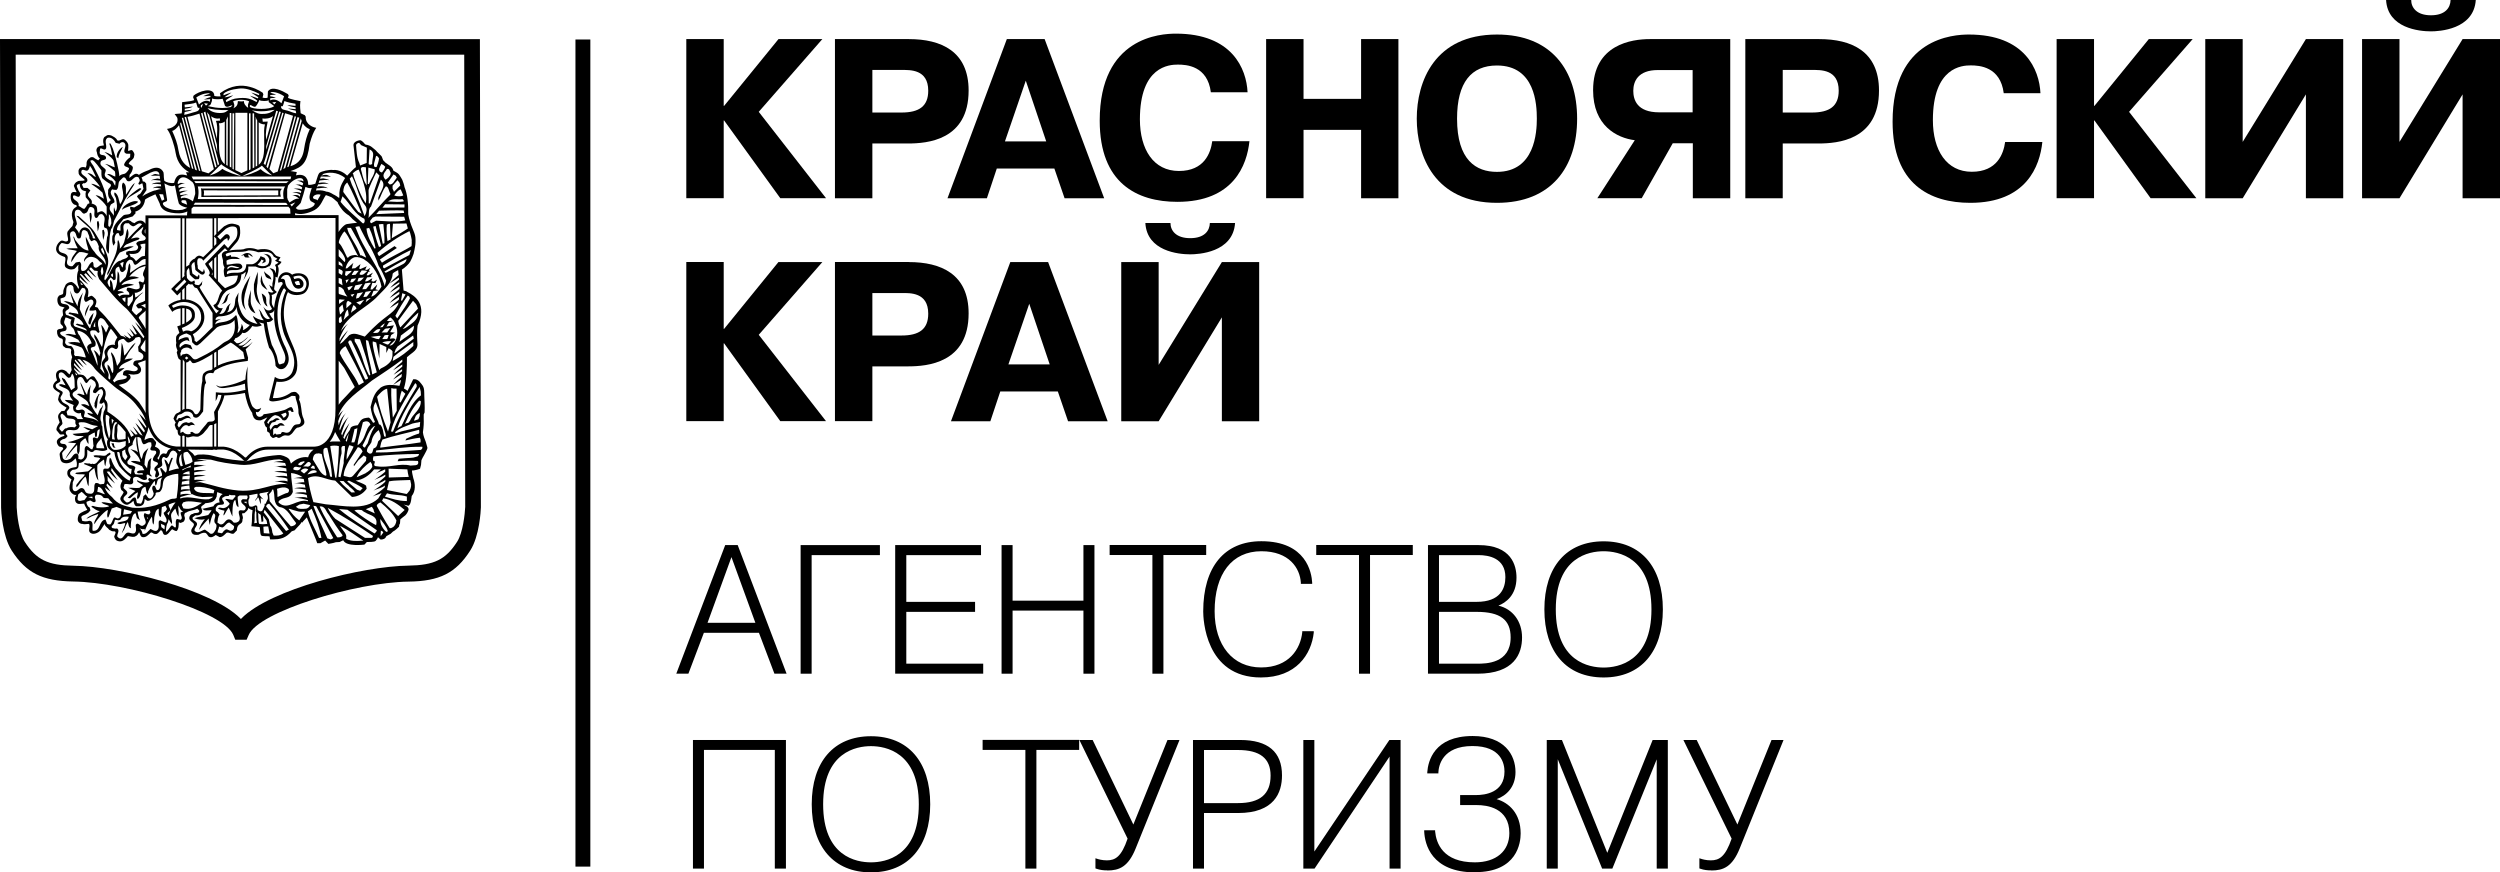 <?xml version="1.0" encoding="UTF-8"?> <svg xmlns="http://www.w3.org/2000/svg" id="Layer_1" data-name="Layer 1" viewBox="0 0 251.93 87.91"><defs><style> .cls-1 { fill-rule: evenodd; } </style></defs><path class="cls-1" d="M59.49,87.33h-1.5V3.98h1.5v83.35Z"></path><path class="cls-1" d="M23.71,64.47h1.14l.21-.48c1-2.36,10.74-5.31,16.11-5.38,3.13-.04,4.76-.86,6.21-3.12.95-1.47,1.07-4.07,1.08-4.36l-.1-47.19H0l.11,47.22c0,.29.13,2.86,1.07,4.32,1.46,2.26,3.08,3.07,6.21,3.12,5.38.08,15.12,3.03,16.12,5.38l.2.49ZM24.28,62.38l-.06-.06c-2.91-2.93-12.2-5.24-16.81-5.31-2.6-.04-3.74-.6-4.91-2.4-.6-.92-.79-2.83-.82-3.49l-.1-45.61h45.2l.1,45.57c-.03.67-.22,2.59-.82,3.52-1.16,1.8-2.31,2.36-4.91,2.4-4.61.06-13.9,2.37-16.81,5.31l-.05.06Z"></path><path class="cls-1" d="M25.74,31.57c-.1-.03-.33-.13-.5-.36,0,0-.29-.42-.21-.7-.03-.13,0-.36.09-.71l.17-.57s-.04.87-.03,1.15c.02.36.16.56.24.73l.24.46ZM24.66,28.74c.16-.29.39-.7.57-.95-.18.5-.31,1-.44,1.44-.17.55-.27,1.16-.13,1.68l.11.34s-.34-.38-.37-.72c0,0-.18-.64.05-1.3.06-.14.14-.3.21-.49M25.93,28.6l-.02.15c-.03.26-.04.42-.04.59,0,.26.2,1.11.44,1.44.05.07-.33-.26-.46-.52-.11-.17-.21-.64-.21-.64-.06-.32-.07-.64-.05-.97.13-.6.39-1.26.39-1.26,0,0,0,.8-.04,1.21h0ZM26.33,28.66l-.07-.3c0-.21.04-.42.09-.62.05.35.11.7.22.85l.38.63s-.53-.29-.61-.56M26.61,27.31c.2.38.71.41.73.89-.15-.16-.2-.07-.41-.2l-.13-.1c-.09-.17-.19-.43-.18-.59M25.49,25.85c-.22.03-.28-.2-.47-.21v.17l.15.12c-.17.03-.28.04-.47,0-.16-.18-.14-.23-.14-.23l-.29.11c.23-.19.51-.4.85-.28.15.04.26.2.37.32M23.18,29.57c-.38.28-.1.58-.49.94l-.44.19c.55-.27.31-.98.93-1.14h0ZM26.37,29.57s.3.14.42.4c.06.24.04.55.04.55l.13.38c-.2-.1-.35-.3-.43-.61l-.16-.72ZM34.6,44.09l-.13-.21c.18-.49.44-.84.76-1.26-.21.49-.49.95-.63,1.47M10.03,39.73c-.29.42-.14,1.01-.34,1.47-.1-.11-.23-.26-.15-.44l-.02-.12c.09-.24.16-.49.28-.71.11-.05.08-.32.24-.2M11.08,45.61l.07.12c-.07.2-.38.2-.38.44-.04.26-.13.52-.14.79-.15-.12-.09-.43-.15-.65-.21.11-.37.28-.56.42l-.11.14c-.02.54,0,1.07.11,1.56-.3-.34-.31-.83-.41-1.27-.17.15-.4.27-.53.49-.02.45-.03.92-.05,1.34-.22-.26-.14-.68-.32-.97-.38.31-.54.74-.88,1.08-.17-.24.15-.4.24-.6.18-.23.45-.42.59-.67-.33-.09-.68.03-.99-.11l.12-.09,1.16-.13c.18-.09.3-.27.45-.4l-.84-.34c.04-.18.29-.03.45-.05.15-.07.24.14.37.01.41.18.58-.29.83-.52l-.16-.09-.43-.05-.1-.14c.2-.09.43-.01.66-.03.25.02.56.13.72-.13l.27-.16ZM11.22,44.66l.27.03s-.06.25.17.45l-.26-.06-.17-.41ZM8.55,31.92c0-.51.16-.92.48-1.26-.14.4-.3.85-.48,1.26M9.11,32.72c-.36-.06-.14-.41-.11-.6.12-.23.24-.4.43-.6-.06.38-.22.8-.33,1.2M12.37,14.81c-.15.38-.38.65-.45,1.14l-.16-.12c-.02-.42.25-.8.6-1.03M9.23,21.65c.05.23-.05.6-.13.82-.03-.42-.09-.7-.07-.97.19-.16.16.04.2.15M9.98,22.5c.06.24-.05.6-.13.82-.03-.42-.09-.69-.07-.98.19-.16.16.05.2.16M10.52,23.36c.06.24-.05.6-.13.82-.03-.43-.09-.69-.08-.97.19-.15.16.04.2.15M13.91,20.32c-.09.32-1.39.53-1.62.84.05-.3.4-.55.66-.68.29-.15.66-.3.96-.16M14.25,19.04c-.44.47-1.06.6-1.5,1.08,0-.2,1.03-1.04,1.37-1.17l.13.09ZM28.25,19.02h.16l-.1.13c-.14.18-.06.48,0,.67l-8.02.03c.01-.29.02-.59-.04-.88l.12.03h7.87ZM28.04,19.67v-.48s-3.69,0-3.69,0c-1.63,0-3.29,0-3.82-.01l.03.22-.03.31,7.51-.03ZM18.63,36.08l.17.16.18-.16-.18-.16-.17.16ZM25.21,32.72c-.04.1-.83-.27-1.15-1.01-.09-.06-.21-.56-.21-.79-.17.74-1.16.96-1.74.96-.11-.02-.44.13-.38.37l.55-.12-.19.1c-.23.14-.36.17-.41.47.48-.41,1.21.02,2.09-.94.12,0,.2.55.25,1.28l-.09.52c.23-.1.43-.69.43-.93.08.22.22.35.11.64.27-.08.64-.41.73-.56M17.83,29.34l.95-.95c-.12-.16-.18-.19-.17-.24l-.98.97.2.22ZM17.99,34.29c.12-.1.24-.16.41-.21.22-.09.36-.12.56-.07.02-.03.07.2.14.39l-.18-.1c-.21-.09-.66.23-.63.22-.16.12-.22.25-.2.42l.05.11c.09-.17.42-.35.41-.34.15-.1.45,0,.67.09l.18.42-.32-.12c-.17-.14-.42-.07-.6,0-.1.1-.25.13-.22.29l-.09.21.04.31.2-.21h.11s.25-.06.25-.06c.22.02.33.1.67.49.27.23.58-.07.84-.17.77-.38,1.52-.8,2.21-1.39.21-.16.46-.21.66-.39.57-.48.56-1.19.48-1.94-.48.63-1.19.4-1.77.75l-1.67,1.6-.27.2c-.24.09-.38-.14-.56-.31.01-.21-.1-.65-.15-.68l-.41-.2c-.23.04-.45.14-.67.28-.09.1-.12.23-.14.42M28.21,42.28l-.37.09c-.09.23-.33.12-.47.25-.08.16-.21.26-.2.47l.11.25c.11-.27.28-.5.48-.52h.18c.1-.11.24-.19.39-.19.28.07.4.33.33.27l-.41-.02-.33.29c-.18-.05-.27-.06-.39.08v.61s.19-.19.19-.19l.14.12.44-.06c.11-.38.38-.09.62-.12.41-.02.44-.52.74-.76.15-.11.35-.07.52-.12.14-.09.17-.31.12-.49-.01-.04-.17-.35-.22-.6.02-.52-.11-.97-.26-1.43l-.05-.3-.37-.02c-.5.3-.72.35-1.28.48-.26.04-.85.19-1-.06.1-.5.52-2.03.58-2.33.18.13.44.24.68.22.43,0,.95-.32,1.1-.77.64-1.65-.67-2.79-.99-4.25-.37-1.36-.18-2.8.34-3.94l-.2-.2-.1.12c-.93,1.7-.63,4.22.25,5.85.2.5.48,1.14.2,1.7-.17.34-.43.54-.77.48-.18-.04-.33-.17-.44-.33-.03-.9-.38-1.56-.65-1.81-.26-.82-.42-1.56-.54-2.45l-.47-.11.28.29c-.19.11-.61.21-.96.07,0,0-.57.92-1.01.67-.08.22-.48.55-.7.55l-.06.13-.1.11s.12.13.28.27c.43.11,1.11-.6,1.11-.6.09.02-.44.49-.93.79.37.21.74-.12,1.2-.6h.1c-.32.33-.59.54-.92.81,0,0,.5.11,1.05-.53-.13.25-.69.74-.69.74l.24.86-.03.32c-1.19.16-2.26.32-3.32.96l-.16.28-.22-.03c-.22-.02-.74.09-.58.72l.08.28-.12.18c-.18.81-.12,1.83-.18,2.7-.43.59-.63.77-.98.54,0,0-.05-.67-.87-.5l-.35.22c-.07.04-.39.03-.43.32-.14.28-.01.31.03.32.05-.24.26-.28.31-.22l.39-.17c.33-.19.52.02.52.02l.19.21-.16-.05c-.23-.08-.35,0-.53.08-.18.06-.28.24-.49.19-.14.1-.18.27-.21.45l.14.22.24-.28c.05-.14.33-.28.55-.26,0,0,.16.15.41-.01.24,0,.35.26.44.33-.05-.04-.39-.13-.63.09-.39-.31-.66.05-.86.35v.32s.26-.13.26-.13c.18.29.6.32.79.19l-.06-.12.18-.06.31.19c.3.03.39-.02.57-.3.35-.45.41-.46.62-.75.12-.21.3-.16.47-.17.11,0,.32-.07.32-.25l-.07-.71c.29-.55.65-1.07.74-1.71l-.33-.03c-.05.18-.07.26-.1.34-.02.07-.06.14-.15.3.02-.47,0-.47.02-.89,1.08.13,1.95,0,2.98-.24l-.05-.63c-.68.23-1.3.34-2.08.44-.35.04-.66-.04-.82-.3.17.08.25.18.55.15,1.11-.12,2.02-.52,2.4-.71.02-.5.11-.91.22-1.33-.07,1.2-.07,2.92.47,4.02.17.2.37.37.54.31.19-.07.31-.04.34-.16.07.08-.18.44-.34.46l-.18-.04.03.23c.17.46.66.26.76.01.1.01,1.51-.23,2.08-.42.25-.07.45-.3.72-.3.16.15.17.31.17.31,0,.07.17.21-.15.18l-.14-.16-.23.06c.15.21.09.49,0,.64-.12.19-.15.26-.32.32l-.22-.03c-.2-.32-.43-.41-.46-.43l-.27-.08c-.24,0-.69.47-.83.74l.12.16.06-.12c.06-.15.2-.25.35-.24l.21-.14c.21-.16.41-.09.54.07M29.12,27.78c-.11-.12-.66-.15-.81.34,0,0,.42-.16.43.31.07.5.4.88.96.99.19.04.8.07,1.02-.28.49-.82-.28-1.32-.44-1.35-.2-.03-.46,0-.72.1l.09.23c.24-.08.37-.09.5-.08.1.04.56.27.41.75-.06.17-.32.37-.65.28-.42-.11-.52-.72-.65-1.09l-.13-.19ZM24.11,26.93c-.31,0-.62-.24-.94-.12-.12.04-.32.11-.24.33l.2-.17c.33-.16.69.21.99-.03M27.07,26.84l-.3.16-.36.04c-.27-.01-.53-.12-.65-.18h-.16c-.1,0-.3,0-.58,0,.02.2,0,.35-.05.54-.07.2-.3.64-.46.86.16-.34.24-.63.25-.88-.13.14-.29.26-.44.28-.04.38-.04.64-.3.93-.46.64-.96.4-1.38.91-.4.37-.47,1.12-.75,1.32l.1.15c.15.09.28.12.46.07-.12.23-.17.41-.35.6.28,0,.46-.05.63-.38.13-.39.24-.51.53-.7-.22.37-.15.31-.19.49.03-.02-.04.35-.24.43.22-.04.3-.06.48-.18.18-.12.36-.48.36-.71.05-.71.12-.56.37-1.11-.03.21-.05.6-.06.84.19,1.13.59,2.05,1.97,2.33,0,0-.41-.53-.46-.82.29.26.73.44,1.1.44-.05-.05-.32-.32-.38-.8l-.15-.34.11.12c.25.25.24.49.5.74.13.14.36.24.54.09-.33-.25-.68-1.2-.68-1.2,0,0,.18.34.46.4.16.02.33-.02.42-.16l-.21-.38c-.11-.32.02-.66-.03-.98l-.17-.37c.2,0,.35.19.57.02-.19-.08-.47-.67-.41-.73.03.08.12.17.29.22v-.33c.11-.38.21-1.12-.14-1.39l-.16-.17c.48.1.51.17.65.53l.02-.6-.11-.24.36-.23-.36-.2.25-.2-.37-.2c-.3-.68-1.01-.47-1.58-.45-.3-.12-.62-.19-.96-.19-.72.31-1.63-.03-2.31.37l.06.2c.08.09.31-.07.47-.1l.02.17c.23-.01.44,0,.63.06l.28.18c-.44,0-1.01-.11-1.38.16l.03.41c.43-.03.88-.19,1.35-.1.14.08.28.24.19.41-.3.36-.9.15-1.32.27-.16.02-.26.21-.18.37.54-.31,1.22.04,1.71-.35.17-.17.21-.43.22-.65h.59c.38-.07.72-.46.85-.82l.39.16c.11.12.15.28.1.43l-.36.15.19-.29-.24-.11c-.05.21-.26.37-.39.52l.16.09c.31.1.64.1.89-.12.11-.14.14-.3.13-.49-.06-.29-.33-.5-.58-.58l.42.06c.59.24.37.91.29,1.07l-.13.15ZM20.27,32.06c.03-.86-.44-1.31-1.09-1.52-.63-.21-1.26-.11-1.86.27l.14.21c.62-.26.83-.25,1.08-.23.62.04,1.2.29,1.09,1.15-.08.62-1.07,1.03-1.31,1.11l.12.37.29-.11c.28-.04.53.08.53.08.5-.15,1-.76,1.01-1.33M20.5,26.29l-.15-.21c-.25-.08-.54-.22-.46.58.07.13,0,.27.07.43l.37.29h.14s.08-.29.08-.29l.1.34c-.08.23-.11.2-.26.25l-.16-.05c-.2-.16-.55-.39-.55-.47,0-.27-.08-.54-.07-.75-.18.04-.28.19-.32.38l.05.48.05.29.49.34.17-.25c.08.16.05.4-.03.48l-.36.02c-.2-.13-.49-.41-.53-.47-.01-.3-.06-.52-.09-.69-.27.3-.26.27-.2,1.02.12.17.37.47.56.35l.18-.1c.19.45-.18.14.12.43l.3.05c.21-.07.38-.38.39-.44l-.05.39-.23.25c.06.25,1.68,2.64,1.68,2.64l.28-.28c-.21-.01-.49-.31-.57-.54l.24-.16c.35-.42.26-.93.65-1.31-.27-.38-1.16-1.34-1.37-1.57.35-.21-.18-.8-.28-.98l-.08-.16,1.94-1.99.38.41.77-.91c.13-.2.18-.45.17-.71-.02-.39-.06-.55-.49-.56-.17,0-.38.05-.67.23l-.86.79.29.31.46-.46s.19-.2.4-.01c.28.26-.08.59-.08.59l-.07-.29-.3.17-2.14,2.14ZM28.44,35.08c-.54-1.16-.92-2.43-.8-3.87-.06.28-.29.33-.51.37.13.19.22.42.4.59-.17.22-.38.32-.64.28.1.72.28,1.55.5,2.29.24.43.37.79.37.79.3.63.17,1.08.43,1.2l.43-.14c.33-.54,0-1.08-.19-1.53M30,28.31l-.3.09.03.12.14.21.38-.02-.11-.38-.14-.02ZM28.88,41.77l-.07-.18c-.17.02-.32.11-.49.17l.17.19c0,.34.41-.05.39-.19M21.96,35.32v1.52c1.14-.56,2.69-.68,2.69-.68l-.14-.68s-1.12-.98-1.29-.95l-1.26.79ZM21.96,25.69v2.64c.25.27.52.54.72.71l.73-.33c.4-.16.49-.5.57-.94h-.16s-.8.03-1.06.15c-.21.1-.21-.64-.21-.65,0-.16.08-.32.07-.33-.2-.34-.14-.62-.14-.66l-.04-.17c-.12-.4-.12-.51.02-.66.18-.18.34-.13.47-.18l-.26-.26-.71.68ZM31.44,18.92c-.26.13-.64-.09-.66-.09-.12.47-.28,1.04-.44,1.5.01.18-.47.53-.54.64l.21.15.23.02c.49,0,1.48-.19,1.48-.65l-.41-.23c-.29-.38.02-.93.11-1.34M29.41,20.8l.35-.41-.51.22.16.2ZM32.31,19.62c-.28-.1-.72.02-.77.26,0,.25.36.14.45.32.09-.21.24-.37.32-.59M30.59,18.3s0-.24-.18-.32c-.34-.13-.98.18-1.38.72l-.09.39v.8l.06.23.17.29c.27-.16.64-.48.99-.37-.18-.21-.55-.38-.74-.34.15-.05.25-.05.41-.05.22,0,.32.08.38.18l.05-.21c-.27-.17-.54-.24-.82-.21l.27-.06c.16,0,.51,0,.6.12l.05-.21c-.24-.13-.5-.22-.77-.23.2-.05.6-.06.81.06l.05-.21c-.21-.15-.5-.28-.68-.24.14-.05.24-.05.41-.05l.31.1.06-.23c-.16-.15-.58-.26-.66-.25l.48-.02.22.09ZM34.18,19.96l.02-.23c-.03-.38.03-.87.38-1.45l.13-.23.07-.11c-.83-.69-1.8-.57-2.19-.42l-.22.2c.18-.1.38-.1.5-.1.15,0,.34.14.49.2-.2-.05-.87-.01-1.03-.03l-.08.23.31-.05c.24.05.44.08.65.19-.3-.07-.72,0-1.02.03l-.08.24c.41-.06.73-.07,1.03.13-.45-.12-.78.03-1.09.02l-.1.3.14-.1c.33-.01.65-.02.95.19-.46-.13-.8.04-1.13,0l-.07.23c.28-.03.6-.04.9.06l.14.05c.24.01.49.14.69.27.21.09.49.28.62.38M17.63,18.68c-.38.25-1-.18-1.06-.2,0,0,.22,1.22.27,1.65.03.26-.37.15-.43.37,0,.17.16.27.28.37.37.17.77.4,1.69.27.16-.07.33-.1.49-.21,0,0-.67-.12-.85-.43-.16-.57-.28-1.24-.39-1.81M16.44,19.59l-.4-.03.27.67.25-.13-.12-.51ZM19.27,18.26c-1.16-.98-1.37.18-1.37.18l.03.11.26-.12.47.02c-.08,0-.58.13-.69.29l.05.24c.06-.08.16-.13.34-.13.17,0,.27,0,.41.05-.22-.04-.52.07-.71.25l.04.19c.2-.14.63-.13.83-.11-.27.03-.54.13-.79.27l.03.16.55-.07.26.07c-.26-.03-.52.02-.77.17l.03.17c.46-.28,1.2.29,1.2.29l.23-.74s.05-1.08-.39-1.28M14.33,19.79c.29-.22,1.15-.61,1.32-.6.27-.1.48-.14.64-.13-.27-.11-.55-.19-.9-.09.26-.19.56-.2.85-.19l-.03-.2c-.27-.02-.56-.11-.93-.01.28-.19.59-.19.9-.18l-.02-.19c-.3-.04-.68-.09-.96-.02.21-.11.42-.14.65-.19l.28.04-.04-.32c-.25,0-.75-.02-.92.02.15-.06.33-.19.48-.2l.42.08-.03-.15c-.08-.16-.21-.21-.35-.21-.16,0-.34.07-.53.15-.2.1-.75.4-.9.49l.09.2.03.18.2.05.15.18.03.66-.45.66ZM18.75,20.22c-.08-.06-.65-.14-.42.2l.53.21-.11-.41ZM38.79,32.58c-.2.1-.39.25-.49.41l.27-.03.22-.38ZM39.32,33.05l-.3.05c-.28-.04-.38.27-.57.4h.57l.3-.45ZM38.33,33.18c-.34-.1-.57.2-.74.38l.43-.02c.16-.03.24-.22.31-.35M37.91,34.14l.28.04.18-.32-.12-.02c-.42.04-.79.09-.88.11l.54.19ZM39.43,34.39c-.19-.04-.65,0-.91.12l.46.19c.2.11.31-.24.45-.31M36.65,38.48c-.54-1.21-1.2-2.41-1.82-3.59-.25.1-.59.45-.59.71.13.3.29.57.46.84.17.27.34.53.52.79.35.52.7,1.04.94,1.59l.52-.3-.02-.04ZM39.68,36.32c.7-.37,1.37-.89,1.97-1.46v-.39c-.72.54-1.37.95-2,1.49l-.08.41.11-.05ZM39.55,35.42c-.06-.15-.21-.23-.39-.33l-.23.48v-.6c-.24-.12-.47-.22-.68-.31l-.02,1.47-.32-1.62c-.17-.06-.3-.1-.35-.1-.08.42.49,2.47.63,2.79l.05.11.06-.11.1-.08.24-.12c.19-.1.43-.25.67-.52.17-.18.22-.45.24-.67v-.3s.02-.11.02-.11ZM37.51,37.73l.46-.21-.86-3.18-.24-.07c.07,1.08.37,2.05.57,3.04l.07.41ZM37.09,38.09c-.53-1.27-1.09-2.54-1.7-3.77-.16-.04-.22.01-.26.08l-.04.11,1.71,3.74.15-.03.11-.05.03-.07ZM37.32,37.79c-.22-1.22-.63-2.42-1.04-3.59l-.54-.07v.26c.36.52.57,1.1.77,1.69.09.3.19.6.3.89.11.29.23.58.39.86l.11-.04ZM39.75,35.62l1.95-1.5-.07-.31-1.57,1.11-.08.13-.1.13-.12.33v.12ZM40.4,33.81l-.15.65.13-.11.39-.28.43-.3c.28-.21.5-.48.51-.83v-.12s-1.32,1-1.32,1ZM41.28,32.37c-.23.25-.45.51-.7.79.21-.05.36-.15.51-.26.15-.11.31-.22.44-.33.29-.22.53-.49.6-.9l.03-.17-.13.11c-.28.25-.52.49-.75.74M40.35,32.99l1.77-1.89c-.06-.17-.12-.32-.19-.45l-.31-.34-1.49,2.02.06.32.12.28.04.05ZM40.73,31.07c.21-.32.41-.65.58-1.01l-.06-.17-.16-.11c-.48.67-.89,1.37-1.25,2.05l.19.26c.26-.39.49-.71.69-1.02M40.54,29.54l-.13.73.1.04.36-.64-.33-.12ZM39.64,32.27l-.26-.27c-.19.01-.27.23-.39.33.46.1.41-.07.59.02l-.39.14c-.1.19-.13.22-.24.41.25-.05.5-.06.74-.12-.12.34-.27.43-.37.69l.47.05-.37.24c-.04.12-.05.15-.13.37.18,0,.45-.12.56.1l-.6.59c.28.02.47-.23.59-.47.34-.65.2-1.51-.21-2.09M34.13,28.9v.63s.03.1.03.1l.85.26c-.19-.23-.31-.46-.37-.68-.19-.21-.27-.28-.51-.31M34.13,28.02v.51s.39.22.39.22l-.05-.35c0-.38-.08-.3-.34-.39M34.13,27.08v.44s.33.2.33.2c.01.05.03-.17.08-.33-.06-.23-.23-.18-.41-.31M34.13,26.32v.34c.17.11.27.08.37.24.07-.32-.12-.39-.37-.58M34.13,25.09v.73s.6.59.6.59c.24-.26-.23-.94-.6-1.31M40.2,19.78c.14,0,.28,0,.44-.09l-.26-.61c-.29.1-.48.37-.65.61.18.08.33.09.47.09M40.68,20.21l-.1-.13c-.21.02-.44,0-.67,0-.23,0-.45.01-.64.12l-.17.09.19.02c.44.03.95.06,1.39-.01v-.08ZM38.53,20.93l2.23-.02v-.31l-1.95-.02-.28.36ZM37.91,21.58l2.82-.12-.06-.25c-.76-.03-1.62,0-2.47.02l-.29.35ZM39.38,22.31c.51.01,1,0,1.46-.1l-.11-.37-2.9-.02-.28.11-.08.11-.11.13c-.07.09-.12.21.04.33l.5-.26c.48.02.98.06,1.47.08M39.57,23.95c.22-.11,1.3-.75,1.53-.93l-.14-.5-1.36.02-.12,1.46.09-.04ZM39.04,24.3l.32-.17-.06-1.57h-.13s-.19.07-.19.07c-.05.52-.02,1.1.06,1.59v.08ZM38.74,24.51c.02-.57-.03-1.25-.11-1.93h-.21s-.25.03-.25.03l.4,1.96.16-.06ZM38.4,24.77c-.14-.68-.4-1.3-.55-2l-.24.07c.12.65.31,1.37.58,2.05l.16-.05.06-.08ZM37.24,24.79c-.34-.65-.7-1.28-1.03-1.99l-.17.02-.23.05.43,1.05c.37.79.86,1.56,1.32,2.34.46.78.89,1.56,1.16,2.39l.05.19.14-.56c-.12-.25-.22-.51-.34-.76-.12-.25-.25-.49-.41-.73-.23-.7-.55-1.36-.9-2.01M37.85,25.02c-.13-.68-.32-1.38-.65-2.06l-.27.07c.03.39.15.74.3,1.07.15.33.34.65.51.95l.11-.04ZM35.09,25.96c.12-.23.71-.3.83-.24l.18.1-.1-.18c-.18-.32-.38-.76-.59-1.19-.22-.43-.45-.86-.69-1.13-.22.14-.63.93-.57,1.16.18.17.33.42.46.69.13.27.26.56.38.79h.1ZM38.59,26.94l.13.1,2.53-1.34.16-.5-.12.05c-.93.43-1.8,1-2.69,1.51v.17ZM38.88,27.49l1.38-.69.38-.2c.13-.08.24-.19.3-.36l.04-.13-.13.06c-.7.34-1.4.76-2.12,1.2l.14.12ZM36.16,24.39c-.27-.49-.55-.98-.8-1.43h-.37c.05.3.15.52.28.74.11.22.24.44.37.66.26.43.5.86.67,1.37h.11s.12.06.12.06l.24.12.12.05-.04-.12c-.17-.44-.43-.94-.7-1.43M41.48,24.42c.04-.17-.01-.39-.06-.6-.05-.21-.11-.44-.16-.53-1.17.58-2.22,1.29-3.22,2.19l.04.16.12.17,1.56-1.01.23.19c-.56.37-1.12.76-1.71,1.17l.21.31c.95-.63,1.99-1.05,2.98-1.67l.03-.39ZM37.29,16.61l.21-.07c0-.15.02-.3.04-.44l.06-.4c.03-.26-.03-.5-.36-.64l-.09,1.47.14.09ZM38.1,16.42c.04-.14.08-.3.1-.46l-.14-.19-.16-.07-.19.72-.02.12v.14c0,.1.06.2.26.15l.15-.41ZM38.5,17.37c.14-.17.25-.33.32-.57l-.18-.16-.21-.12-.12.24-.09.22c-.04.16-.03.33.27.4M39.19,17.82c.1-.09.19-.21.18-.4l-.1-.23-.08-.14-.19-.03-.12.19-.09.11-.08.13c-.1.19-.11.41.15.66l.19-.14.15-.14ZM39.83,18.13l.16-.23-.12-.2-.22-.12-.57.82.19.19c.2,0,.33-.12.42-.26l.14-.21ZM39.7,19.33l.64-.64-.04-.12-.03-.14-.21-.27-.5.55v.31s.11.23.11.23l.03.09ZM36.22,16.45l.07.23.66-.26.02-1.54-.57-.25-.2-.23c-.11-.01-.25.05-.32.2.02.29.04.6.08.91.04.31.1.62.26.93M37.53,17.85c.14-.27.26-.55.23-.79l-.64-.17-.06,1.64.11.02c.07-.17.22-.44.35-.7M36.63,22.52c.14-.11.16-.3.08-.48-.47-.2-.83-.57-1.15-.98-.15-.21-.32-.42-.47-.63-.16-.21-.33-.41-.58-.65l-.19.56c.31.4.7.76,1.09,1.12.38.35.79.7,1.14,1.04h.07ZM36.11,21.36l.33.17-.06-.15c-.45-1-.83-2.03-1.39-2.99-.31.26-.38.58-.4.95.51.67.97,1.35,1.52,2.02M36.79,21.68c.14-.25.23-.63.05-.91-.36-.42-.57-.91-.75-1.43-.1-.26-.17-.52-.27-.77-.1-.25-.2-.51-.35-.81l-.23.24c.13.42.29.81.49,1.19.35.81.67,1.64.96,2.47l.04.12.06-.11ZM35.6,17.57l.07.29.29.78c.23.6.53,1.32.82,1.73l.08.12.02-.14c.09-.61-.05-1.26-.23-1.84-.17-.58-.39-1.1-.5-1.42-.23.05-.5.26-.61.4l.06.07ZM36.56,17.79c.07.26.15.51.29.73l.11.16-.09-1.82-.27-.03c-.1,0-.22.03-.24.2.08.24.13.51.2.77M38.11,19.98c.12-.58.93-1.33.27-1.88l-.99,2.71c-.33.28-.15.77-.27,1.15.76-.75,1.44-1.6,2.21-2.34v-.13c-.14-.17-.17-.72-.45-.71-.34.41-.46.96-.74,1.44l-.02-.24ZM37.14,19.2l.02,1.3h.11s.97-2.81.97-2.81l-.32-.32c-.13.27-.32.65-.48,1.01-.15.35-.31.7-.3.82M35.88,28.05l-.46.06-.13.32c.28.12.44-.16.6-.38M36.7,27.96l-.56.05-.13.35c.31.07.49-.22.68-.41M35.15,28.15l-.32.07.08.32.24-.39ZM36.12,29.17l.41-.56-.72.15c-.07.14-.13.29-.14.46l.44-.04ZM37.39,28.51c-.17-.05-.41.03-.6.05l-.28.59.38-.02.5-.63ZM35.57,28.8c-.33.07-.48.11-.57.17l.13.29c.17-.06.31-.28.43-.46M36.86,30.45l.52-.43-.42.11-.11.32ZM36.28,30.73l.41-.51c-.31.09-.59.19-.79.26l.38.25ZM36.96,29.89l.45-.58-.57.1-.23.53.35-.05ZM36.15,30.01l.44-.56-.59.11c-.06.18-.11.36-.12.53l.27-.08ZM35.73,29.61l-.4.09.16.22.24-.31ZM35.14,31.76c-.03-.19-.03-.42-.12-.57-.29.31-.27.7-.4,1.06.16-.18.34-.33.52-.49M35.93,31.1c-.06-.14-.15-.29-.32-.35-.12.25-.2.53-.25.8.13-.2.39-.26.56-.46M34.64,31.32l-.12-.64-.34.32c-.02.27.06.44.08.7.17-.09.22-.3.38-.37M35.42,30.6c.03-.17-.24-.19-.35-.29-.25.17-.13.49-.17.75l.52-.47ZM34.75,30.21c-.16-.04-.36,0-.52-.06-.15.1-.01.41-.07.49.18-.16.41-.29.59-.43M37,27.31c-.22-.07-.38-.05-.56-.06-.04.14-.22.23-.19.41.34.15.54-.16.76-.35M35.83,27.69l.32-.4h-.45c-.11.12-.19.27-.26.43l.38-.03ZM35.45,27.29l-.64.05c.02.17-.06.22-.03.4l.16.07c.14-.22.38-.27.5-.51M36.74,26.16c-.27-.17-.69-.29-.97-.25-.44.12-.83.57-.94,1.13h.15s.64-.56.64-.56c-.1.17-.1.39-.17.57.24.02.05-.02.34-.02l.54-.42-.14.45.13.05c.21-.11.49-.18.64-.29l-.16.34c.19.14.38-.12.52-.16l-.15.26.11.08-.16.05-.18.34.16.02.48-.28-.23.36.14.08-.5.04-.21.4c.31.06.5-.22.74-.31l-.1.29.25.05.32-.21-.16.36-.31-.03c-.06.19-.16.47-.18.67h.18l.5-.51c-.03.15-.12.33-.18.49l.34.1-.55.07-.22.57c.44-.1.77-.59,1.03-1-.18-.99-.79-2.18-1.69-2.7M34.47,32.37l-.09-.53-.22.21c.01.17-.09.55.15.49l.16-.17ZM35.15,43.65c-.12.25-.24.49-.32.75l.11.12c.1-.31.15-.59.21-.87M38.28,39.12c.38-.3.85-.36,1.33-.32.21.01.43.05.64.08.07-.19.13-.39.17-.6l-.81.51c.27-.3.56-.57.85-.81l.04-.3-.89.57c.27-.32.59-.6.91-.85v-.19s-.86.56-.86.56c.26-.31.57-.58.88-.83v-.21l-.93.59c.28-.32.61-.61.93-.86v-.23c-1,.76-2.03,1.43-3.06,2.12-1.22,1.03-2.85,1.97-3.4,3.56.14-.2.34-.42.56-.59-.25.24-.43.71-.56,1.13l.05.41c.11-.47.37-.91.75-1.25-.36.39-.52,1.06-.68,1.6l.05.17c.2-.51.46-.98.89-1.39-.37.49-.56,1.13-.75,1.71.05.16.17.36.31.55.14-.35.34-.62.56-.93l.08-.22c.18-.21.45-.21.71-.25l.29-.46c.21-.26.53-.28.83-.31.21.12.29.35.43.53l.19-.08c-.23-.47-.37-.99-.45-1.51.18-.69.33-1.4.94-1.88M34.21,34.41c.22-.45.51-.76.86-1.13-.23.41-.62.9-.83,1.36.29-.07.46-.39.69-.58l.27-.29c.52-.32,1.05.01,1.56.15,2.19-2.37,2.69-2.04,3.36-3.24l.04-.2-.9.59c.28-.33.62-.63.94-.88l.02-.27-.95.61c.28-.34.63-.64.97-.9v-.23s-.98.64-.98.64c.29-.35.65-.65.99-.92v-.25s-.97.63-.97.63c.28-.33.63-.64.96-.9v-.17s-.93.59-.93.59c.27-.32.59-.6.9-.85l-.02-.2-.93.6c.27-.32.6-.6.91-.86l-.05-.49c-.14.09-.45.21-.55.36-.05.93-.85,1.57-1.48,2.23-1.11,1.24-3.2,2-3.74,3.58.19-.28.42-.54.71-.76-.38.4-.62.95-.84,1.46v.31ZM42.19,45.87l.04-.12c-1.52,0-3.12.08-4.6.24l-.05.25.04.2.16.06-.03.16c-.06.14-.11.33.25.33.3.05.6.05.88.03.29-.02.57-.06.85-.1.56-.08,1.09-.14,1.64,0l.25-.02.27-.02c.19-.03.32-.14.23-.43-.7-.04-1.38-.02-2.05.03l.11-.25c.11-.02.41-.03.72-.06l.48-.03.28-.03.29-.08.15-.05.1-.11ZM40.85,44.39l.09-.18c.55-.27.92-.42,1.28-.52l.04-.14-.03-.24c-1.26.34-2.5.58-3.68.98l-.14.31-.11.5h.11c1.33-.19,2.67-.31,3.97-.52v-.28s-.07-.19-.07-.19c-.53.06-1,.17-1.47.28M40.71,41.15c.4-.73.85-1.44,1.28-2.17v-.21l-.14-.17c-.51.81-1,1.58-1.42,2.37-.43.79-.81,1.62-1.03,2.51l.2.02c.35-.89.71-1.63,1.12-2.36M41.25,41.29c.28-.53.62-1.03,1.17-1.45l-.02-.38-.08-.32-.03-.15-.92,1.43c-.23.42-.48.83-.7,1.26-.22.43-.42.87-.57,1.33l-.05.16.14-.1.12-.07.14-.06c.29-.56.51-1.13.79-1.66M39.98,41.39l-.02-2.23h-.3s-.23-.05-.23-.05c-.04.96.07,1.89.14,2.79l.02.19.39-.7ZM39.1,43.49l.26-.92-.35-3.4c-.37.06-.85.58-1.01.82.27,1.25.6,2.23,1.04,3.34l.06.16ZM40.37,40.56l.48-.88-.1-.09-.26-.22c-.16.38-.22.83-.24,1.15l.12.04ZM41.98,41.48c.24-.31.46-.65.42-1.07l-.16-.04c-.6.65-1.01,1.42-1.36,2.2l-.07.15.14-.07.2-.04.16-.2c.07-.17.17-.32.28-.47.12-.16.25-.31.38-.46M38.84,43.65l-.1-.3c-.25-.98-.48-1.82-.84-2.73l-.04-.11c-.32.51-.25.88-.1,1.22.08.17.16.34.24.51.08.17.15.34.19.52l.14.04c.12.15.2.33.25.52.05.21.08.43.13.65l.16.05c.02-.16,0-.28-.03-.38M41.74,42.4l.42-.15.13-.32.02-.32c-.2.08-.32.19-.41.31l-.16.39v.08ZM37,43.25c.08-.17.19-.33.33-.47-.17-.45-.54-.33-.76-.23-.16.78-.45,1.47-.53,2.19v.13s.09-.07.09-.07c.36-.26.52-.63.66-1,.07-.18.13-.37.22-.54M39.86,43.67c.79-.31,1.64-.4,2.44-.66l.04-.49c-.18.05-.29.07-.41.08l-.36.08c-.3.13-.63.24-.94.37-.31.14-.61.3-.83.52l.06.09ZM37.05,44.68c.18-.56.36-1.15.66-1.61l.11-.15-.18.07c-.34.3-.49.63-.64.95-.15.32-.29.65-.47.94l.09.16.15.07.13-.22.14-.2ZM35.72,44.55c.15-.41.24-.84.28-1.29v-.16s-.1.11-.1.11l-.17.02-.32,1.35h.3v-.04ZM38.12,44.46l.18-.16c.09-.2.07-.37.02-.53-.04-.15-.11-.3-.16-.43-.44.33-.67.74-.73,1.22l-.12.2-.16.21c-.1.14-.18.31-.18.51l.12.14.12.08c.21.06.3-.06.34-.2l.05-.19.05-.13c.27-.06.34-.27.39-.46l.04-.14.04-.12ZM35.04,46.14c.21-.38.43-.74.59-1.13l-.24-.1-.2-.04c-.1.24-.15.43-.19.62-.04.2-.07.4-.07.62v.22s.1-.19.1-.19ZM34.31,48.1l.33-1.44c-.02-.28.03-.56.06-.84l.06-.43v-.44c-.32-.06-.36.11-.36.28l.02.25v.22c-.12.37-.17.76-.21,1.15-.03.39-.06.79-.11,1.18l.21.07ZM33.9,48.13c.12-.71.25-2.43.25-3.17-.22-.08-.72-.07-.87,0l.5,3.17h.11ZM42.4,45.34c.08-.05.21-.15.16-.32-1.64-.02-3.11.23-4.64.37l-.06.2c1.52.04,3.02-.17,4.5-.25h.02ZM36.79,45.99l-.13-.09-.54.48-.45.6-.03-.14.9-1.34c-.09-.21-.23-.43-.49-.43-.26.46-.6.91-.88,1.38-.28.48-.53.99-.54,1.51l.26.06.22.05c.15.03.32.05.47-.13l1.3-1.5.04-.35-.12-.11ZM33.46,48.01c-.07-.99-.25-1.95-.48-2.88h-.23s-.14.13-.14.13c-.08.48.07.95.24,1.4.09.23.18.46.25.68.08.23.14.45.16.68l.2.04v-.06ZM32.9,47.88c-.08-.75-.35-1.4-.48-2.13l-.3-.07-.12.02h-.11c-.3.09-.34.39-.37.6l.68,1.11c.14.22.36.47.63.53l.07-.06ZM30.58,46.67l.11-.09-.03-.11-.37.09-.27.22c.19.18.32.12.42.02l.14-.14ZM36.87,47.66c.25-.14.49-.32.65-.61l-.04-.28-.15-.23c-.29.21-.53.42-.76.65-.22.23-.43.47-.56.76l-.07.15.15-.07c.24-.12.51-.22.77-.35M31.23,46.93l.11-.18c-.13-.26-.28-.23-.4-.12l-.15.16-.11.11-.14.09.16.02h.19s.15.02.15.02l.11-.05.07-.04ZM31.72,47.26v-.12c-.01-.19-.14-.24-.25-.2l-.18.23.44.09ZM29.6,47.33c.2.07.53.15.69-.14l.05-.11-.12.02-.15-.02-.19-.04c-.14-.01-.28,0-.33.22l.04.07ZM30.66,47.7c.15-.1.32-.26.4-.4-.28-.19-.61-.06-.76.16l.34.26.03-.02ZM41.1,47.64l-.05-.34-1.89-.07.02.89,2.01-.06c-.03-.18-.06-.29-.09-.41M31.9,47.6v-.14c-.33-.18-.64-.01-.82.22l-.1.13.93-.21ZM41.24,49.5c.1-.17.21-.41.19-.7l-.09-.43c-.4.02-.75.02-1.1.04-.35.01-.71.03-1.04.1l-.2.87,1.98.4s.14-.12.25-.29M36.3,49.45l.25-.26c-.46-.33-.94-.54-1.39-.76l-.18.08,1,.84.33.11ZM35.19,49c-.19-.16-.39-.31-.56-.52l-.41-.02c.24.31.43.49.63.66.19.17.39.33.57.51l.36-.02c-.13-.19-.22-.28-.32-.36l-.29-.24ZM41,50.48v-.44c-.21-.06-.37-.1-.54-.12-.17-.02-.33-.03-.5-.05-.34-.03-.65-.06-.96-.16l-.21.34c.39.11.72.22,1.06.3.34.08.7.14,1.09.14h.06ZM40.78,51.39c-.68-.58-1.33-1.05-2.15-1.18l-.13.25,1.62,1.54.66-.61ZM39.61,53.12c.15-.11.3-.31.34-.67-.37-.77-1.01-1.32-1.61-1.82l-.16.07c-.16.12-.24.19-.2.31.08.15.88,1.62,1.29,2.21h.14l.19-.1ZM33.46,54.29l.13-.06-1.73-3.22-.28-.04c.43,1.17.92,2.22,1.41,3.28l.33.11.15-.06ZM34.52,53.93c-.5-.65-.94-1.34-1.38-2.05l-.17-.24-.17-.3c-.12-.19-.29-.35-.59-.3.5,1.13,1.14,2.12,1.77,3.11.23.02.39-.03.53-.14v-.08ZM36.87,51.32l.91.42-.07-.15-.04-.12-.03-.14-.17-.26-.6.24ZM32.39,54.21c-.2-1.07-.56-2.02-.98-2.94l-.38.26c.11.51.3.95.51,1.39.2.43.43.86.61,1.29h.18s.07,0,.07,0ZM37.55,54.15l.03-.15c-1.47-1-2.9-1.93-4.39-2.73l-.16-.09.08.17c.18.33.41.67.69.94l2.98,1.91h.69s.07-.06.07-.06ZM37.91,53.59l.07-.15-2.97-2.07-.85-.07.15.12c.53.44,1.11.84,1.68,1.22.58.39,1.17.75,1.75,1.12l.18-.17ZM36.93,51.7c-.17-.07-.33-.16-.46-.29-.23-.04-.56-.07-.76.03.37.32.72.57,1.08.81.36.24.72.48,1.11.67.15-.56-.12-.81-.46-.98-.16-.08-.35-.15-.52-.23M39.08,53.51c-.09-.29-.22-.48-.35-.67-.13-.18-.28-.36-.4-.54-.03.27.04.49.14.71.11.21.25.42.46.59l.14-.05.02-.04ZM34.91,54.31c.46.24,1.03.22,1.54.18h.16s-.13-.1-.13-.1c-.66-.46-1.33-.92-2.02-1.3l-.2-.11.12.19c.11.18.27.34.38.52.11.17.17.35.12.56l.03.06ZM38.41,53.96l.22-.3-.09-.12-.16-.07-.03.51h.07ZM24.85,50.74v-.19l-.29.03.29.16ZM21.86,49.97l-.13.29c-.23.39-.65.41-1.04.45-.13.18-.34.21-.43.39l.08.25c.08.15.03.34-.12.46-.14.12-.35.15-.53.12l-.28.21c-.06.28.22.32.36.47.29.33-.24.53-.16.88.34.36.71-.06,1.04-.12l.32.23c.13.06.18.23.36.19.23-.02.3-.29.42-.45.04-.17.15-.44-.04-.58-.35-.33.26-.82-.2-1.04-.21.36-.29.76-.37,1.18-.05-.22-.11-.42-.11-.65,0,0-.69.73-.97,1.15.08-.43.33-.76.58-1.09-.36.11-.72.04-1.06-.09.41-.16.95-.19,1.4-.32.12-.16.27-.32.34-.49-.21,0-.48.06-.72.01l-.22-.14c.43-.08.79-.18,1.13-.26.1-.25.37-.38.62-.39l-.05-.24c0-.25.14-.48.36-.6l-.55-.2-.06.39ZM23.67,49.9h-.39s-.16-.05-.16-.05l-.06.12-.38.04-.29.17c-.03.2.09.28.17.43.09.43-.53.11-.69.4-.14.12-.16.3-.11.48l.2.14.17.23c-.18.22-.18.52-.22.8l.25.17c.46.14.5-.52.93-.49.18,0,.33.16.43.3.2.09.44,0,.57-.14.2-.32-.07-.61-.03-.95.11-.28.43,0,.61-.16.37-.45-.47-.52-.35-.97l.14-.12.41.02.09-.21-.05-.18h-.77l-.18.12c-.05.21.1.95.07,1.06-.28-.14-.24-.47-.31-.72-.14.03-.31.22-.3,1.65-.18-.34-.24-.65-.37-.9l-.23.35c-.09.16-.16.33-.28.46-.07-.15.08-.32.08-.49,0,0-.49-.08-.65-.23.17-.18.4.03.63-.04.24-.05.4-.21.55-.42-.09-.18-.31-.32-.46-.47.23-.09.48.09.76.05l.29-.35-.05-.09ZM23.59,53.02l-.47-.36c-.29-.01-.44.42-.72.5l-.33-.09c0,.22-.15.4-.14.59l.42.08c.14-.07.14-.23.29-.3.26-.29.46.18.74,0,.18-.05.21-.25.21-.42M26.93,52.8l-.06-.33-.36-.51c0,.19.02.34.03.57l-.18.07c-.03-.13-.04-.43-.09-.72l-.28-.19c.08.21.01.95.13,1.1.23.06.54.03.82.01M26.59,53.73l.57.04-.13-.72h-.26s-.23.03-.23.03l.04.66ZM27.59,53.97c.34.02.68,0,.96-.21l-1.88-2.39-.1.26.31.39.21.31.14.65c.12.14.15.28.18.44l.04.25.11.27.04.04ZM29.12,51.72c-.24-.31-.53-.58-.94-.62-.35-.15-.45-.43-.51-.76-.02-.17-.03-.35-.04-.52-.02-.17-.04-.34-.1-.5l-.11.03c-.03.16-.06.18-.09.21l-.21.25.05.69c.75.88,1.35,1.68,2.14,2.54.22-.02.48-.11.53-.33-.14-.18-.25-.34-.37-.5-.12-.17-.23-.34-.35-.5M25.79,51.09c-.16.06-.04.32-.1.46-.08.37.02.88-.08,1.18l.29-.05c-.08-.34-.07-.71-.07-1.07-.15-.14-.02-.34-.04-.51M30.15,52.45l.6-.89h-.11c-.26.02-.47.02-.69-.05l-.36-.1-.4-.13h-.11c.3.44.64.84,1.02,1.12l.05.04ZM26.57,50.34l-.17-.08-.14-.07.02.16c.02.17,0,.32-.02.47l-.05-.16-.13-.44-.08-.12-.07.13-.24.27.04-.12.14-.19c.07-.12.11-.26.07-.44l-.84.16c.06.16.06.3-.06.46-.02.28,0,.44.11.66.22.06.33.02.42-.03l.13-.06.11-.03.12.14v.16s.03.19.03.19c.23.17.38.16.48.05l.15-.31.09-.23-.03-.14h.11s.23-.49.23-.49c.02-.17,0-.35-.08-.51l.11-.14.11-.08-.95.17-.04.14c.12.15.19.25.27.33l.16.16ZM28.16,52.03c-.32-.43-.65-.85-1.04-1.28l-.22.1-.09.18,2.02,2.48.28-.14c-.33-.5-.64-.93-.95-1.35M10.77,47.56l.83,1.17c-.28-.22-.56-.49-.78-.77.03.16.04.32.03.48l.51.76c-.26-.2-.42-.31-.56-.48l-.08.18.43.65c-.29-.22-.41-.29-.59-.44.12.4.38.7.73.98.57.75,1.25.89,2.05,1.07,1.8.15,3.09-.5,3.86-.86.23-.08.37,0,.6-.11l.11-.87s.1-1.1.05-1.57c-.42,0-.72.11-1.1.25-.7.41-.24,1.04-.73,1.54-.16.15-.51-.05-.45.32-.17.31-.46.63-.83.61l-.27-.19c-.02.23-.03.51-.27.65-.18.12-.35.08-.57.09-.23-.1-.24-.37-.29-.56l-.25.22c-.14.05-.27.22-.46.18-.24-.03-.48-.24-.58-.46-.13-.26.15-.45.24-.67.19-.22-.21-.27-.21-.46-.12-.31-.01-.58.15-.82-.37-.4-.8-.83-1.09-1.29l-.05.25.67.98c-.31-.25-.63-.56-.86-.88l-.25.02ZM18.41,47.79c.21-.02.46,0,.71.03l-.03-.33c-.24.03-.52.11-.68.29M19.09,48.32l.04-.29v-.11c-.27.02-.52.06-.73.09l-.03.3c.21-.04.48-.02.73.02M19.08,48.81v-.41c-.25.03-.5.1-.74.14l-.04.31c.25-.05.52-.06.78-.04M19.13,49.32l-.05-.4c-.28.03-.56.08-.81.13l-.03.31c.27-.08.6-.08.89-.04M19.39,49.81l-.11-.02c-.07-.15-.1-.26-.13-.37-.32.03-.65.05-.95.16l-.02.28c.34-.14.77-.1,1.15-.05-.4.02-.79.19-1.16.28v.15c.9-.35,1.92.18,2.87.07.13-.07.35-.1.42-.26l-1.06.04c-.53-.05-.85-.19-1.01-.29M20.34,50.67c-.16-.02-1.38-.27-1.78-.07-.16,0-.16.18-.24.28l.16.35c.72.18,1.34-.18,1.87-.56M21.61,49.4c-.67-.29-1.36-.36-1.85-.34-.07.03-.28.07-.17.25.29.54,1.47.31,1.93.41l.08-.32ZM38.79,47.3c-.23.14-.74.29-.91.43.14-.13.34-.26.51-.43h-.69c-.48.6-1.12,1.05-1.86,1.13.35.19.74.26,1.05.51l.06.31c-.35.5-.87.8-1.48.83l-1.69-1.65c-.93-.05-1.79-.75-2.74-.25.1.84.31,1.63.54,2.42l1.26.22c1.7.13,3.94.68,5.28-.59l.33-.54c-.3.14-.64.2-.9.34.37-.25.86-.57,1.21-.91l.04-.2c-.36.27-.83.34-1.17.52.37-.25.86-.56,1.2-.9v-.18c-.35.26-.82.4-1.15.57.35-.24.81-.59,1.15-.92v-.18c-.35.24-.8.37-1.11.54.33-.23.76-.53,1.1-.84v-.22ZM30.61,48.27c-.32-.05-.7-.11-1.05-.07.28-.05.62-.13.93-.12-.33-.23-.76-.38-1.16-.41,0,.59.15,1.27.18,1.9-.28.76-.86.44-1.38.89-.16.18.05.28,0,.23.9.79,1.8-.49,2.91-.18l-.02-.11c-.42-.11-.91-.24-1.36-.23.38-.03.93-.16,1.31,0l-.06-.29c-.38-.14-.82-.12-1.21-.19.34-.08.8-.13,1.17-.04l-.06-.31c-.37-.07-.79-.13-1.18-.13.35-.09.78-.12,1.15-.06l-.06-.31c-.34-.07-.69-.17-1.07-.12.29-.05.7-.14,1.02-.12l-.06-.3ZM28.91,49.18c-.31-.13-.63-.04-1,.08.07.28.02.62.06.83.32-.13.72-.38,1.05-.44.1-.08.21-.38-.11-.46M30.82,51.27c.18-.04.35-.14.44-.37l-.67-.14-.19.04-.22.04-.37.23.25.17.24.04h.26s.27-.02.27-.02ZM19.57,46.87c.34-.09.87.02,1.21.09-.42-.06-.83.09-1.22.15v.3c.39-.09.84-.05,1.24.04-.41.01-.85.07-1.23.15v.29c.37-.08.82-.03,1.16.05-.38.06-.78.05-1.14.16v.27c.38-.08.84.03,1.19.05-.39-.01-.8.09-1.18.19l.57-.02c1.46.34,2.31.69,3.84.84,2.16.18,3.4-.8,5-.64-.42-.15-.9-.28-1.35-.27.4-.03.94-.16,1.32,0l-.02-.28c-.39-.16-.84-.13-1.25-.2.36-.08.85-.14,1.23-.03l-.03-.3c-.4-.09-.86-.15-1.28-.16.4-.1.87-.13,1.25-.04l-.03-.31c-.39-.06-.79-.21-1.21-.14.34-.06.85-.18,1.19-.11l-.1-.29c-.34-.04-.79-.12-1.17-.09.3-.05.68-.15,1.01-.11-.13-.1-.29-.16-.45-.17-1.42.02-2.47.69-3.96.54-.97-.09-2.03-.25-2.91-.51-.42.01-1-.15-1.41.03.32-.06.7.05,1.02.1-.43-.04-.91.06-1.27.1l-.02.3ZM8.69,38.62c-.28-.19-.3-.82-.76-.58-.23.23-.16.64-.12.95.12.43-.5.38-.5.76.04.29.4.43.58.63.22.32-.24.54-.26.84.22.28.55-.09.8.11.27.18-.02.46.05.68.5.14,1.06.12,1.45.5-.24-.44-.73-.52-1.09-.8l-.02-.11c.19.01.38.13.55.09-.31-.41-.81-.6-1.21-.9.3-.16.59.03.85.14l-.17-.41c-.28-.36-.72-.53-1.08-.79.24-.16.5.06.76.09-.1-.46-.35-.86-.44-1.32.28.39.39.89.69,1.29l.09-.41c.08-.21.19-.43.32-.61-.18.51-.12,1.14-.16,1.64.17.52.47,1.01.82,1.44.12-.27.15-.58.39-.79l.16-.29c-.03.19-.06.35-.15.5.01.43-.25.87-.03,1.25.03.15-.01.34.1.46,0,.61.17,1.21.33,1.78.07.18.18.37.16.56l-.13.06c-.18.09-.45.07-.63.03-.18-.03-.5-.15-.63.1-.26.15-.42-.1-.62-.19,0,.29.04.58-.07.83-.17.28-.44.52-.77.5l-.05.42c-.11.23-.35.27-.57.27-.12.09-.31.2-.26.39.01.21.24.23.36.35.18.22-.16.41-.1.69-.01.26-.08.54.12.7.39.17.52-.44.92-.25.17.09.17.27.28.39.15.15.4.15.6.14.44-.2.11-.76.36-1.06.15-.06.34.02.46.12l.41-.05c.23-.47-.15-.94-.07-1.41.08-.23.33-.08.5-.12.07-.09.22-.19.19-.34-.1-.24-.12-.52-.03-.77l.13.12c.09.34.26.66.46.96.44.45.82,1,1.4,1.24l.12-.35c-.41-.3-.83-.72-1.18-1.13-.22-.44-.42-.9-.48-1.39-.27-.09-.55-.28-.68-.56-.06-.18-.11-.54.04-.72-.39-.56-.38-1.27-.48-1.89-.06-.44.02-.59.05-.88l.12-.26c.12-.25-.01-.51-.09-.73l-.25.16-.21-.04c0-.5.66-.91.23-1.43-.29-.05-.42.31-.66.41l-.21-.08c-.07-.36.43-.54.24-.95-.04-.2-.25-.25-.38-.38-.3-.1-.32.36-.57.39M7.03,38.04l-.11.04c-.35-.14-.53-.76-.95-.49-.09.17-.07.43.05.59.25.38-.28.36-.4.6-.08.45.46.48.69.72.07.32-.41.5-.13.82.13.37.55.34.76.63.16.22-.14.37-.23.55l.09.35c.34.06.8-.01,1.02.38h.57c-.16-.16-.24-.37-.23-.62-.28.12-.55-.02-.73-.22-.07-.18-.11-.4,0-.57-.29-.15-.7-.22-.9-.52.3.02.59.01.84.09-.14-.21-.4-.43-.33-.72-.07-.61-.77-.54-1.11-.88.22-.18.48.02.68.04-.12-.26-.35-.5-.38-.78l.3.17c.22.36.47.71.64,1.1l.36-.25c-.04-.48.06-1.01-.24-1.41-.14.08-.07.32-.26.39M6.47,41.85l-.19-.17c-.42.13,0,.57-.02.83.18.35-.37.39-.27.73l.24.26c.15-.02.24-.38.48-.34.21-.16.56-.14.81-.09l.2-.18c-.14-.13-.15-.33-.11-.49-.23-.32-.64-.12-.93-.32l-.21-.24ZM11.04,42.05c-.04-.17-.22-.23-.37-.25-.09.69.06,1.37.21,1.99l.1.39.08-.18c.21-.71-.21-1.25-.02-1.95M11.46,42.35l-.21-.15.03.54.18-.39ZM9.6,42.61l-.27-.13-.31-.08.59.2ZM8.24,42.53l-.28.05c-.12.15.15.26.03.44-.07.14-.18.29-.35.31-.31.11-.77-.16-.99.16-.08.2.06.31.16.45-.09.17-.28.32-.48.32-.11.08-.33.15-.26.34.08.17.31.11.48.16.52.4-.25.59-.29.95.06.23-.01.54.28.64.19.04.36-.03.52-.1.25-.19.38-.64.72-.53.17.14.13.33.11.52l.27.07c.54-.16.31-.76.39-1.18.22-.51.47.2.76.15l.12-.35c-.05-.23-.03-.46-.08-.71.08-.31.35,0,.48-.06.2-.24.18-.63.23-.9-.44.04-.16.59-.37.8-.18-.04-.1-.32-.14-.48-.22.07-.41.21-.61.32-.06.26-.04.54-.01.83-.19-.13-.2-.38-.32-.57-.19.08-.34.26-.49.39-.11.27-.06.65-.1.93l-.12.32c-.23-.25-.08-.67-.13-.97-.45.45-.83.95-1.19,1.43.25-.58.71-1.08,1.1-1.6-.27-.04-.6,0-.85-.11.7-.11,1.5-.46,1.61-.6-.38-.05-.84.08-1.13-.23.54-.04,1.01-.08,1.54-.15l.24-.19c-.31-.05-.46-.2-.71-.35.35.03.6.14.91.23.18-.12.42-.21.59-.32-.14-.05-.26-.03-.41-.07-.44-.07-.8-.38-1.27-.31M11.82,42.63c-.09-.16-.29-.09-.31.07-.16.24-.24,1.02-.21,1.56l.28.04c-.07-.21-.09-.48-.05-.69.04-.34-.07-.78.29-.98M12.67,43.55c-.26-.28-.48-.63-.79-.84l-.06.38c.07.41-.15.86.06,1.22.28-.03.52,0,.78-.09v-.67ZM13.09,44.62c.07-.26-.11-.45-.2-.67-.05.27.1.48.05.73l.14-.06ZM13.9,45.59c-.1-.52-.23-1.01-.15-1.55l-.13.05c-.12.24-.28.45-.26.74l-.38.23c-.18.36.09.67.18.97-.07.16-.2.32-.31.44-.12.6.65.26.79.65l-.12.4.09.26c.26.07.51.03.78.05l.02-.1c-.21-.16-.48.1-.63-.16.17-.22.5-.15.76-.19l-.22-.39c-.36-.21-.8-.27-1.14-.49.29-.12.7-.01.96.05-.08-.55-.58-.96-1-1.3l.56.18.2.15ZM14.23,44.27c-.05-.19-.22-.23-.39-.23v.18c.04.62.16,1.22.31,1.8l.13.25.1-.37c.05-.34.36-.55.57-.75-.23.51-.39,1.07-.39,1.68l.26.37c.06-.39.03-.87.45-1.04-.11.25-.07.48-.1.74.08.4-.28.82.17,1.09-.27.09-.35-.27-.55-.14-.08.17.09.33-.02.46-.48.26-.72-.42-1.21-.23-.23.06-.14.34-.13.51-.12.42-.61.08-.89.21l-.1.37.31.3c.32.42-.44.46-.28.9l.24.24c.45.14.5-.49.9-.49.17.15.1.41.2.58l.4.06c.15-.22.22-.48.24-.76l.23-.19c.14.14.22.48.5.42.19-.11.29-.31.31-.5-.05-.24-.27-.51-.07-.76.27-.14.24.29.4.42l.16-.02c.36-.3.06-.97.4-1.27-.16.04-.31.11-.45.21-.12.19-.1.44-.23.64-.1-.13-.08-.31-.08-.48-.16.04-.61.77-.69,1.04l-.02.27c-.21-.18-.17-.49-.25-.72-.54.09-.4.7-.62,1.06l-.16.19c-.18-.23.05-.45,0-.71-.29.14-.51.41-.78.61l-.23-.04c.23-.25.52-.48.77-.69l-.72-.32c.42-.04.76.06,1.12,0l.38-.27-.57-.35-.04-.17.21.12c.33.07.72.24,1.05.05l-.14-.19.09-.19.4.17c.32-.07.6-.26.9-.39.05-.31-.14-.44-.19-.75l.15-.02.22.26.21.21c.29-.46-.09-.9-.14-1.34.25.08.29.33.42.51l.14-.36c.09-.1.08-.4.29-.3-.17.43-.33.85-.41,1.32.34-.1.67-.23,1.03-.26l-.19-.39c-.18-.28-.01-.74.02-1.08l-.2-.26-.22-.08c-.37.05-.33.49-.56.69-.21.21-.23-.11-.46-.02-.24.27-.05.53-.08.82-.12.18-.29.25-.48.32.02.23.19.41.17.65-.08.09-.23.43-.4.18-.07-.24.24-.52-.07-.65-.08-.25.13-.39.3-.54.22-.36-.37-.24-.46-.5-.01-.27.18-.44.32-.66.1-.45-.37-.18-.55-.35-.09-.17.07-.27.09-.42l-.03-.32c-.32-.14-.48.17-.77.17-.15-.09-.21-.35-.24-.51M12.62,45.29l-.31.18c0,.2,0,.4.06.56l.25.35c.07-.14.24-.24.22-.42-.14-.19-.24-.41-.22-.68M19.34,46.21c-.08-.25-.24-.47-.43-.67-.15-.02-.28.03-.4.09-.1.43.09.82.17,1.22.26-.09.52-.13.73-.34l-.07-.3ZM12.15,46.03c-.14-.14.03-.6-.35-.46.11.9.58,1.73,1.4,2.22l.07-.54-.19-.02c-.37-.33-.85-.68-.94-1.2M18.29,45.73c-.2.23-.4.58-.08,1.26l.21-.04c-.1-.4-.19-.76-.13-1.22M19.21,47.09l.02-.19c-.28.16-.56.28-.86.4l.03.1c.24-.18.52-.29.81-.31M10.58,49.81c-.2-.26-.31-.73-.7-.75,0,.18-.07.37-.07.52.28,0,.51.19.77.23M8.79,50.04c-.23-.1-.35-.35-.57-.48l-.33.25c-.02.17-.09.34-.07.54.16.26.45.04.68.05l.28-.37ZM10.37,50.09c-.15-.24-.42-.25-.68-.23-.26.19-.04.41-.05.66-.18.22-.38-.03-.55-.09l-.35.13c-.08.17.07.35.14.5.2.01.17.24.24.36-.14.16-.18.26-.38.34-.17.15-.48.13-.55.35l.09.37c.23.08.49.08.71,0,.54.03.24.69.35,1.01.84.09.58-1.03,1.29-1.14l.14.36c.05.17.21.1.33.15.2-.18.23-.46.37-.67.16-.15.28.13.46.04.37-.13.24-.63.3-.95l-.49-.2-.48.16-.33.88c-.17.05-.08,0-.11-.05-.07-.22.04-.45.05-.68-.17,0-1.04.83-1.35,1.43-.14-.28.39-.79.38-1.03l-.48.17c-.25.07-.47.28-.72.3.39-.38.94-.46,1.36-.76-.35-.01-.59-.29-.87-.44l.15-.09c.74.27,1.57.13,1.66.04-.18-.16-.57-.14-.78-.39.41-.05.8.13,1.16.12l-.34-.35c-.11-.35-.48-.07-.67-.28M9.31,50.05c-.16-.01-.31.05-.45.03.16.06.31.1.47.15l-.02-.18ZM17.7,50.62c-.27.04-.43.12-.7.22-.05.23.18.38.17.61l-.31.26.12.23c.17-.48.37-.91.71-1.32M18.48,51.54c-.28-.05-.37-.38-.5-.6-.06.31.06.59.02.88v.25c-.19-.23-.23-.53-.32-.81-.16.09-.24.27-.35.4-.19.26-.03.59,0,.86v.3l-.17-.23-.16-.28-.09.35c-.17.27-.18.62-.19.94.24-.14.36-.43.55-.64.2-.06.27.29.45.16.04-.29-.09-.6.1-.83l.38.09c.29-.17-.04-.47.01-.74l.26-.11ZM16.83,51.29l-.16-.32-.36.13c-.06.33,0,.71-.12,1.01-.3-.15-.14-.57-.21-.85-.34.15-.35.54-.43.85-.03.25-.01.55-.09.76-.18-.28-.06-.6-.17-.8-.31.44-.5.94-.71,1.43v-.2c-.18.08-.42,0-.53-.09.17.16.28.35.31.58.35.1.58-.29.81-.49.19.08.35.25.6.19.36-.18.16-.68.24-.97l.12-.1.31.15c.1.04.26.17.33-.01.11-.34-.25-.58-.28-.88l.21-.18.12-.2ZM13.31,51.52l-.81-.2-.09.55.74-.11.16-.24ZM15.17,51.64l-.08-.21c-.39.1-.8.1-1.22.12.04.31.1.62.24.88l-.21-.14c-.18-.11-.14-.38-.24-.57-.42.04-.52,1.23-.47,1.52-.26-.12-.22-.42-.31-.64-.16.23-.26.48-.35.74l-.26.41c.08-.33.31-.67.35-1.04-.27,0-.58.23-.8,0,.37-.25,1.07-.05,1.15-.64-.26-.02-.65-.06-.81.26-.16.18-.36.06-.57.04l-.1.35c-.03.18-.4.31-.17.49.15.05.34.08.48.04.32.23-.03.55.02.82l.16.15c.35.19.51-.29.71-.46.28-.25.56.11.87-.03.25-.21.11-.55.12-.84.24-.37.43.25.74.07.67-.33-.18-.84.16-1.26.15.08.31.16.47.12l.12-.21ZM14.94,52.22l-.14-.12.05.19.08-.07ZM16.6,53.11c.06-.27-.27-.21-.39-.34l.05.35.31.23.03-.24ZM11.18,44.45c-.18.04-.09.31-.09.46.1.16.2.38.42.42.42.04.86-.09,1.15-.42l.02-.46-.47.09c-.31.1-.63-.04-.92-.01l-.12-.07ZM7.4,28.95c-.05-.16-.17-.25-.34-.23-.56.08-.29.73-.44,1.06-.08.25-.35.21-.53.31l.05.4c.21.25.58.07.77.35.29.42-.48.33-.29.76.02.22.26.13.37.25.18.06.39.06.55.21l-.09.41c-.07.17-.06.35.12.45.4.12.8.27,1.19.41l-.08-.16c-.3-.25-.72-.28-1.06-.47l.15-.09c.21.06.45.13.65.13-.13-.54-.7-.72-1.09-.97-.13-.11-.34-.05-.43-.21l.14-.09c.26.12.6.04.85.21-.02-.64-.67-.82-1.09-1.11l-.37-.21c.35-.05.66.13.99.21-.13-.42-.33-.87-.33-1.29.14.58.47,1.08.73,1.59.01-.55.27-1.01.57-1.41-.2.43-.31,1.15-.35,1.65-.03.09.55,1.28.98,1.95l.11-.05c.02-.65.82-1.09.53-1.76l-.28.05h-.36c-.04-.42.57-.56.35-1.02-.26-.28-.48.14-.75.14-.44-.43.28-.91-.09-1.36l-.23-.06c-.22.16-.29.65-.62.56-.25-.09-.26-.37-.28-.59M14.18,34.15c-.05-.31-.37-.16-.54-.11-.13.28-.4.4-.66.48-.25.01-.34-.26-.52-.37-.17,0-.31.06-.45.14-.26.18,0,.53-.15.76-.19.34-.39-.1-.66-.01-.19.09-.35.31-.38.53-.05.29.26.56,0,.81-.7.36.07.87.12,1.31.06.19-.16.5.15.55.11-.36-.1-.73-.23-1.06l-.03-.44c.31.18.34.56.48.84.15-.04.07-.24.12-.33,0-.39-.04-.76-.1-1.13-.03-.22-.18-.43-.12-.63.38.38.46.89.59,1.38,0,0,.27-.34.33-.49.06-.58.09-1.17.13-1.83.19.38.2.86.26,1.29.46-.4.61-.97,1.15-1.31-.08.16-.2.3-.28.44-.35.36-.59.83-.84,1.27.25-.06.51-.13.84-.1-.4.37-1.22.42-1.4,1.03.19-.05.4-.07.57-.1-.17.18-.49.4-.71.54-.19.3-.26.46-.47.73l.14.2c.37-.38.8-.19,1.22-.43.15-.38-.24-.14-.36-.37l.06-.27c.42-.45.95.19,1.41-.18.16-.35-.34-.34-.42-.57,0-.75.99-.08,1.02-.83-.04-.28-.28-.34-.49-.47l-.04-.48c.17-.25.32-.45.25-.76M9.24,34.6c-.19-.66-.79-1.22-1.47-1.29.05.19.11.37.26.52.32.64.58,1.31.98,1.92-.11-.24-.18-.49-.23-.76.03-.23.27-.34.46-.39M11.83,33.99c-.2-.3-.41-.6-.66-.87-.7,1.1-.82,2.59-1.06,4.02.18.19.27.37.44.53-.06-.29-.21-.54-.27-.83-.09-.32.13-.56.3-.79.08-.19-.06-.37-.06-.56.02-.25.22-.42.37-.62.2-.09.46-.2.7-.1l-.03-.18c.06-.26.13-.38.27-.6M9.6,32.95c-.02-.17-.02-.34,0-.53-.07.16-.16.32-.17.51l.17.02ZM10.94,32.86c-.24-.29-.43-.86-.85-.8-.23.19-.24.5-.2.79.08.18.05.41.15.58-.18.33-.27-.16-.49-.13-.15-.01-.38-.05-.45.1-.09.58.68.81.52,1.41-.1.26-.5.06-.47.39.27.53.47,1.08.68,1.66.02-.53-.14-1.12-.39-1.59.3.17.46.39.57.63l.1-.32c-.12-.57-.33-1.09-.6-1.6l-.02-.3c.39.34.49.86.79,1.29.21-.71.07-1.55-.09-2.24.27.22.35.53.49.79.15-.28.18-.37.28-.68M7.22,32.22c-.21-.07-.4-.21-.62-.23l-.11.34c-.12.3.19.47.22.73.02.46-.48.21-.66.48.03.21.23.29.39.38.32.12.1.42.12.65l.16.2c.22.12.32.09.44.09.25.19.38.54.3.86.11.22.03-.04.11.17.4-.07.96.17,1.08.12-.11-.38-.24-.79-.41-.98-.45-.22-.97-.28-1.4-.49.48-.13.88-.07,1.24.01l-.19-.31c-.42-.23-.82-.45-1.31-.48.3-.25.68-.01,1.07-.01-.14-.26-.13-.61-.42-.79-.14-.21-.18-.51-.03-.73M9.67,17.83c-.2-.39-.36-.81-.62-1.14,0,.16-.07.29-.14.42-.21.25-.42-.1-.66.03-.3.57.66.56.55,1.11-.09.14-.24.27-.4.21l-.14.14.16.34h.4l.29.25-.23.33c-.15.41.54.51.35.99.17.04.36.11.48.26.11.2.07.42.1.67.17-.07.34-.2.54-.13.17.1.34.27.4.46v-.95c-.22-.37-.56-.66-.89-.95l-.23-.19c.35,0,.53.18.84.35-.08-.26-.07-.63-.22-.69-.32-.32-.71-.55-1.06-.81.34-.03.64.23.92.31-.38-.56-.85-1.02-1.3-1.41.62.09.52.31.83.39M8.03,18.51l-.26.12c-.1.19.09.37.14.56.07.15.24.27.17.45-.15.47-.46-.08-.71.08-.14.51.68.48.55,1.03.19.07.35.28.58.3l.16-.19.19-.32.15-.03c.05-.3-.23-.43-.36-.64,0-.23-.07-.39.05-.58l-.31-.09c-.28-.12-.34-.42-.35-.69M11.65,14.39c-.15-.31-.48-.63-.84-.49-.33.29-.03.68-.12,1.05-.17.32-.4-.09-.6.03l-.05.44c.07.33.5.08.64.41.08.37-.4.23-.52.44-.18.4.23.53.45.77.15.22-.13.39-.04.66.07.24.35.35.54.48.32-.02.33.37.5.53l.04-.41c-.23-.3-.51-.53-.86-.74.31-.11.54.17.83.23,0-.18,0-.36-.05-.53,0,0-.74-.66-.99-.74.35.02.68.27.99.34l-.12-.62c-.02-.18-.34-.48-.93-.93.28.06.54.21.79.35-.06-.4-.14-.77-.28-1.13l.04-.13c.16.18.21.4.31.6.26.69.67,2.42.64,2.76.14-.19.42-.22.42-.22.27-.04.33-.22.45-.33.4-.48-.43-.26-.38-.67.11-.27.37-.54.6-.69l.02-.36h-.38c-.58-.19.19-.77-.26-1.13-.15-.08-.34-.02-.45.13l-.36-.09ZM11.08,22.85l.14-.35-.02-.41-.13-.4-.1-.11v.42l-.05.26v.13s-.01.13-.01.13v.17c0,.07.02.15.18.17M10.24,25.32l.26.38c.05-.17,0-.29-.03-.41l-.17-.35-.12.18.07.2ZM10.15,27.34l.09.42c.17-.13.18-.28.17-.43l-.06-.39h-.12s-.08.4-.08.4ZM14.07,18.1l-.1-.22c-.45-.26-.6.4-1,.39-.32.02-.21-.47-.56-.39l-.33.32c-.25.24-.05.72-.35.94l-.27-.02-.16-.04c-.44.5.31.83.23,1.31l-.35.21-.09.18c-.17.49.26.65.37.97.06-.27-.04-.6.03-.87l.15.44c.25-.36.12-.86.06-1.27-.03-.23-.29-.43-.14-.67.41.27.4.8.54,1.2.24-.3.38-.69.3-1.1,0-.36-.24-.75,0-1.09.43.23.25.86.29,1.24.31-.4.49-.9.9-1.2-.13.35-.4.64-.57.97-.57.9-1,1.9-1.52,2.84-.09.29-.11.62-.31.86-.2.77-.18,1.62-.23,2.47-.45-.42-.2-1.09-.17-1.68.15-.23.09-.6-.01-.84l-.28-.14c-.12-.43.24-.9-.11-1.24-.12-.2-.44-.02-.4-.01-.13.14-.1.3-.33.31-.37-.27.09-.82-.32-1.06-.56-.24-.32.47-.74.57-.24.19-.37-.19-.55-.29-.15-.1-.36-.09-.47.09-.17.46.14.86.17,1.31l-.19.32c.12.2.39.43.4.65.04-.18.09-.35.22-.48.1-.13.29-.18.45-.16.45.1.55.59.71.94-.03.25.13.13.27.18-.06-.19-.45-.96-.62-1.09-.54-.52-.8-.65-1.3-1.21l.24.05c.54.52,1.18.98,1.61,1.62.47.86,1.12,1.63,1.33,2.61.17.78-.31,1.38-.36,2.12l.08.1c.45-.48.56-1.19,1.05-1.68.16-.15.33-.3.53-.3.22-.21.66-.15.75-.49l-.22-.15.03-.25c.16-.02.28-.14.45-.07l.48-.06s.21-.06.24-.24c.1-.2-.16-.3-.17-.47.17-.35.62-.19.87-.35l.09-.14c0-.27-.27-.27-.37-.48-.16-.26.15-.45.11-.71-.41.37-.89.75-1.23,1.21.28-.05.59-.22.87-.05l-.1.13c-.36.12-.73.26-1.08.43-.2.05-.36.21-.47.41l.38-.09c.21-.07.48-.1.68-.04-.46.22-.94.4-1.41.6-.27.35-.45.77-.67,1.16-.22.37-.32.8-.59,1.13-.04-.18.05-.35.12-.5.32-.81.84-1.53.9-2.45.05-.22-.03-.42.07-.62.16.25.2.6.18.9.25-.27.45-.59.5-.94.11-.35.12-.75.26-1.08.17.37.13.75-.03,1.09.51-.54,1-1.05,1.51-1.54-.35-.29-.59.18-.91.21-.17-.05-.33-.17-.42-.31h-.34c-.41.22-.09.69-.21,1.07-.03.18-.23.18-.35.25l-.15-.35-.18.05c-.23.23-.26.62-.14.92l-.17.32c-.16-.26-.16-.59-.13-.9-.01-.17.24-.32.06-.44-.03-.68.5-1.2.99-1.65.23-.28.74,0,.87-.42l-.13-.34.02-.19.39.09.56-.32c.31-.32-.18-.54-.28-.81.11-.04.03-.12.22-.19.17-.01.32-.46.44-.54l-.1-.56c-.2-.03-.27.25-.42.03.06-.21.17-.19.14-.44M8.83,23.36l-.23-.15c-.52-.16-.3.54-.51.79-.54.19-.26-.58-.71-.7-.59.08-.17.7-.29,1.07-.18.44-.58.12-.88.12-.18.14-.31.34-.3.58.01.48.53.36.78.6.35.29-.12.68.14,1.02.12.11.3.18.48.13l.33-.37.39-.07c.32.26,0,.62.21.92.64.11.59-.73,1.09-.92.1.12.1.27.1.44.28.45.58-.18.88-.2-.06-.19-.21-.17-.32-.32-.29-.41-1.16-.72-1.51.08-.09-.32.24-.56.43-.82-.25-.08-.63-.19-.91-.16-.43.29-.54.66-.82,1.03-.03-.48.31-.78.57-1.14-.32-.12-.75-.1-1.07-.22.38-.1.8-.03,1.15-.05-.2-.37-.35-.76-.45-1.19.16.06.12.26.21.36.33.44.74,1.02,1.34,1.06-.09-.44-.32-.9-.28-1.39.3.49.45,1.09.88,1.53.3.52.93.74,1.1,1.29.17-.77-.83-1.15-.67-1.85-.1-.22-.14-.48-.35-.6-.16-.13-.29.1-.43.07l-.18-.29c.04-.23-.13-.43-.19-.66M12.66,29.97l-.35.1c.04.15.22.32.31.39,0-.16.04-.34.04-.49M13.33,30.37c.13-.26.06-.57.05-.81l-.02.15c-.11.2-.3.28-.5.28v.49c-.02.11-.06.33.12.39l.35-.51ZM11.26,27.87l.13.04v-.2s-.04-.17-.04-.17l-.15.11v.11s.06.1.06.1ZM14.66,26.8c-.28.1-.59.15-.83.35-.29.21-.6.44-.8.75.31-.1.73-.04.99.11-.36.08-.69.11-.96.19-.35.14-.63.18-.83.54l.31-.09c.32-.09.68-.07.97.06-.18.02-1.52.35-1.66.62.22.02.49-.02.64.15-.22.04-.44.07-.63.18l.19.21c.26-.26.62-.16.97-.16.05-.27-.17-.34-.27-.47l.06-.23c.43-.1.87.36,1.26.02.02-.19-.01-.41-.1-.58.12-.24.31.08.49,0,.12-.25.14-.49-.02-.65-.13-.35.22-.63.22-.99M12.36,26.97l.1-.57c-.15.02-.3.1-.38.21.19.05.11.26.28.35M14.67,26.67v-.57c-.44-.03-.65.47-1.03.59-.16-.03-.18-.2-.23-.31-.05-.16-.23-.22-.35-.21-.39.2-.43.56-.39.97-.11.11-.19.26-.35.28-.29-.05-.22-.37-.33-.55-.63.13-.23.87-.35,1.29l-.18.08-.3-.29c-.17.19-.37.35-.31.6.08.12.08.32.25.37.02-.23-.05-.5,0-.72.34.26.19.75.37,1.11.4-.53.33-1.23.39-1.97.28.31.1.79.22,1.17l.59-.59c.07-.27.1-.25.16-.52.09-.28.08-.6.2-.87.21.27.07.65.06.98.45-.3.88-.68,1.4-.82l.18-.02ZM14.62,30.27v-1.65l-.15.08c0,.25-.12.52-.37.66-.17.06-.33.19-.52.13l.05.49c.31-.1.52-.45.82-.52-.28.21-.58.5-.78.74-.18.31-.35.73-.39,1.08.19.22.24.32.47.48.17-.23.48-.31.57-.58-.06-.25-.26-.03-.43-.13l-.18-.25c.21-.34.63-.27.92-.52M10.23,17.18c-.14-.15-.69-1.02-.94-1.05l-.19.06c.04.2.2.35.31.53.62,1.2,1.24,2.39,1.43,3.76l.33-.32c-.24-.23-.32-.55-.27-.88-.08-.33.42-.43.24-.73-.29-.15-.57-.35-.82-.57-.14-.22-.09-.53-.1-.81M10.21,44.13l-.14.22c-.22.21-.44.48-.34.81l.79.02c-.08-.36-.26-.68-.31-1.05M14.59,43.4l-.75-1.24c.32.27.6.66.87.97l.04-.13-.74-1.33c.24.21.46.44.67.69-.12-.38-.3-.69-.55-1.05-.75-1-1.01-1.24-2.21-2.05-.23-.12-2.1-1.76-2.35-2.08-.34-.51-.76-.82-1.27-.93.15.19.31.4.46.58-.21-.12-.48-.38-.69-.62l-.28-.02c.2.24.46.58.66.85-.28-.18-.64-.57-.86-.81l-.06.12c.21.25.52.71.74.97-.25-.14-.58-.49-.8-.74l-.02.2.72.85c-.26-.18-.51-.35-.71-.58l.03.2c.15.15.27.33.41.49.16-.02.34.02.49.06.16.11.33.27.37.46.24-.09.45-.51.75-.28.21.33.53.63.43,1.08l.37-.07c.21.14.36.4.34.68.04.23-.22.52.02.68.29.35.11.72.16,1.14.95.6,2.01,1.46,2.38,2.54l.28-.17-.41-.6c.22.19.39.35.57.53l.22-.03-.48-.78c.25.23.49.52.71.79.21.08.16.1.28.16l-.74-1.31c.31.27.6.66.88.97l.08-.17ZM7.8,37.75l-.24-.23.11.31.14-.08ZM13.22,34.03l-.44-.58c.23.19.38.31.55.48l.15-.13-.45-.71c.25.21.4.4.59.62l.18-.05-.53-.98c.3.26.88,1.05,1.19,1.41l.09-.16-.94-1.46c.24.21.53.54.78.82-.48-.93-1.62-2.16-1.62-2.16-.94-.76-1.99-2.1-2.78-3.01-.13-.36-.21-.38-.14-.81l-.35-.04-.34-.34-.17.17c.23.24.5.61.73.88-.27-.14-.6-.51-.83-.76l-.14.18c.2.25.46.58.66.84-.24-.16-.55-.48-.77-.71l-.16.11c.19.25.43.6.61.81-.26-.14-.61-.53-.84-.78l-.18-.08v.1s.83.99.83.99c-.33-.23-.65-.45-.86-.76v.27c.24.19.41.46.6.68l.21.23c.1.29.05.57-.01.85l.36-.15c.18.04.26.18.4.3.18.2.11.49,0,.7-.11.2.16.13.24.2l.16.26c.84.81,1.48,1.69,2.18,2.57l.31.09.24.16-.27-.37c.24.21.41.26.6.41l.14-.1ZM8.39,28.71l-.29-.28.06.26.24.02ZM29.54,11.67l-.81-.26-1.58,5.62.39.43.45-.18,1.54-5.61ZM30.16,11.86l-.18-.06s-1.27,4.6-1.43,5.24l.2-.12,1.41-5.06ZM28.3,11.28l-.16-.04s-1.34,4.67-1.57,5.25l.17.15,1.56-5.36ZM22.08,16.55l-1.39-5.3-.16.08,1.42,5.33.13-.11ZM20.09,11.45c-.43.14-.83.27-1.2.32l1.45,5.49.67.21.54-.43s-.96-3.76-1.45-5.59M19.85,17.17l-1.39-5.3h-.14s1.34,5.22,1.34,5.22l.18.08ZM24.93,11.37h-1.21c.01.45-.01,5.77-.01,5.77l.62.3.6-.28v-5.79ZM23.15,11.38v5.41s.16.1.16.1v-5.5s-.16,0-.16,0ZM25.61,11.42h-.16s.01,5.54.01,5.54l.17-.09-.02-5.44ZM27.44,10.32l.21.2.19-.25-.4.05ZM21.83,16.79c-.06-.26-1.19-4.51-1.43-5.43l-.14.06c.21.78,1.42,5.46,1.42,5.46l.14-.09ZM22.8,12.07v4.56l.14.07.02-4.97-.15.34ZM22.06,12.42c.09.34.04.75.02,1.31-.03,1.24-.06,2.32.57,2.81v-4.3c-.26.23-.59.18-.59.18M25.25,17.06v-5.64h-.16v5.73l.16-.09ZM23.42,17.01l.14.08.04-5.67h-.17s0,5.59,0,5.59ZM25.4,11.14c.19.04.42.31.89.34.52.03.97-.07,1.39-.41-.39,0-.99.28-2.27.06M28.66,10.18c-.06.17-.09.37-.18.53h-.17c.02.38.32.34.67.44.31.09.54.23.87.27l-.05-.27c-.27-.05-.61-.12-.78-.22l.77.07v-.17c-.28-.05-.65-.12-.84-.24l.83.08v-.21c-.41-.07-.82-.15-1.12-.28M27.25,9.35c.11.04.3.08.57.17-.17.05-.42.02-.6.08v.1c.12,0,.31.06.58.14-.16.05-.39.02-.57.07v.21c.55-.32,1.13.29,1.13.29l.27-.71c-.6-.42-1.35-.53-1.38-.34M20.46,10.49c-.38.13-.18.28-.17.39l.17-.39ZM20.97,10.45l-.4-.05.19.25.21-.2ZM19.76,10.33c-.3.14-.74.15-1.16.22,0,0,0,.11.02.27l.82-.08c-.18.12-.54.19-.82.23v.17l.75-.08c-.17.11-.49.18-.76.23l-.05.28c.34-.05.55-.14.87-.23.34-.1.65-.11.68-.48h-.17c-.09-.17-.11-.37-.18-.54M21.1,9.4c-.15-.02-.72,0-1.32.42l.27.72s.56-.62,1.1-.29l.03-.26c-.22,0-.46.05-.64.04.29-.13.52-.21.67-.25v-.12c-.24-.02-.52.05-.74.03.3-.13.52-.21.67-.24l-.05-.05ZM19.16,16.91l-1.12-4.29c-.2.26-.45.53-.69.57.3.65.53,1.26.64,1.98.17,1.07.76,1.55,1.16,1.74M19.49,17.02c-.07-.36-1.17-4.48-1.25-4.71l-.09.15,1.19,4.52.15.04ZM25.92,16.72v-4.57c-.07-.1-.12-.23-.16-.4v5.04l.16-.08ZM26.7,12.53s-.35.04-.63-.21v4.29c.61-.49.57-1.56.55-2.78-.01-.56-.03-.85.08-1.3M20.19,17.24l-1.44-5.46-.15.02,1.44,5.39.15.06ZM21.87,14.63l-.79-3.06-.23-.27c.31,1.21.75,2.85,1.05,4.06-.02-.24-.03-.49-.04-.73M22.15,11.92s-.39.15-.88-.2l.59,2.27c0-.25.01-.48.02-.63.03-.36.01-.89-.12-1.18.18-.02.41-.02.41-.02l-.02-.24ZM23.08,11.08c-1.06.06-1.86-.09-2.17-.19.34.42.92.53,1.44.49.49-.03.54-.28.73-.31M27.08,10.11c-.15.08-.76.11-.95-.03-.07.26-.34.65-.38.66-.24.09-.35-.17-.57-.15v.17c.28.27,2.02.33,2.45-.07l-.55-.4v-.19ZM25.11,10.21c-.11-.05-.76-.31-1.61-.02l.11.36c0,.06.03.24-.11.37l.21-.12c.32-.24.22-.57.27-.61.16.03.41.05.61,0-.05.24.2.55.42.68-.08-.31.03-.46.09-.66M22.43,9.95c-.06.04-.8.11-1.05-.03l-.03.27-.07.19c-.03.17-.12.24-.34.31.07-.01,1.17.36,2.3.1l.18-.15c-.11-.12-.51.31-.75.02-.01,0-.15-.5-.24-.72M22.8,10.29s.44-.25.87-.35c1.26-.2,1.62.06,2.19.34l.06-.14c-.21-.18-.53-.33-.73-.5.37.11.63.21.8.28l.04-.12c-.22-.17-.52-.32-.71-.48.35.11.61.2.77.27l.05-.13c-.57-.3-1.28-.57-1.86-.55,0,0-1.35.07-1.77.56l.03.13c.17-.08.43-.17.79-.28-.19.16-.49.31-.7.48.21.01.48-.08.87-.2-.2.17-.53.32-.75.51l.05.17ZM28.74,18.79h-8.81s.17.5,0,1.27c.86.02,8.66,0,8.66,0-.17-.93.15-1.27.15-1.27M24.45,17.73c.25.02,1.46-.4,1.81-.69.52.51,1.16.63,1.16.63-.28-.2-.97-.94-1.03-.98-.15.21-1.94,1.04-1.94,1.04M29.05,20.83c-.3.02-9.55,0-9.55,0l-.2.19v.51s9.97,0,9.97,0l-.03-.49-.19-.22ZM28.83,20.44l-9.17-.02-.15.22,9.48.02-.15-.22ZM29.09,18.27l-9.52-.02.14.2h9.14l.24-.18ZM29.33,17.79h-10.02l.16.29,9.81-.02.06-.27ZM24.29,17.72s-1.83-.93-1.99-1.17c-.14.09-.9.93-1.18,1.13,0,0,.77-.17,1.29-.67.35.29,1.63.72,1.88.71M28.02,11.22l-.18-.06-1.01,3.56v.38c.19-.56,1.03-3.49,1.18-3.88M28.58,11.4l-.13-.05-1.6,5.44.14.17,1.59-5.56ZM28.94,16.85l.16-.06,1.3-4.6-.09-.26c-.07.22-1.29,4.56-1.37,4.92M29.83,11.76l-.13-.05-1.51,5.5.15-.06,1.49-5.39ZM26.83,14.09l.68-2.4c-.26.25-.76.3-1.07.25l.04.33.5-.02s-.18.79-.19,1.32c-.01.07.02.19.04.53M14.65,23.06l-.07.17v.18l.07.15v-.5ZM14.66,24.55l-.26.02-.16.04-.11.04.14.28-.16.35-.2.2c-.33.15-.57.12-.89.09l.1.17.05.15c.3.02.53.43.53.43.29-.27.48-.42.62-.49l.28-.04.05-1.23ZM14.19,30.81c.23,0,.47.24.47.24v-.44l-.47.2ZM14.66,31.3c-.06.17-.68.51-.68.74l.52.79.17.31v-1.83ZM14.66,34.21l-.14.22-.11.18-.22.33-.02.14.22.24.13.07.13.1v-1.29ZM30.4,52.6c-.1.19-.25.35-.41.51l-.14.15-.16.18-.29.1c-.35.38-.58.53-.88.66-.16.06-.32.1-.53.13-.2.03-.77.03-.77.03l-.06-.31c-.3-.05-.76.04-.86-.12-.12-.24-.07-.72-.14-.82l-.83-.08s.07-.43.06-.72c0-.31.02-.61.06-.9-.16-.04-.31-.11-.43-.23-.01.24-.24.39-.39.53l-.24.03c0,.19.17.39.05.59.03.64-.55.29-.57,1.12l-.31.32c-.3.12-.6-.3-.83.02-.17.16-.37.37-.61.33l-.38-.21c-.2.15-.44.32-.7.17-.13-.13-.19-.35-.38-.39-.24-.03-.47.1-.66.2-.24.02-.57.06-.69-.25-.22-.42.58-.68.05-1.02-.11-.1-.23-.18-.28-.34-.04-.26.16-.49.36-.49.18-.19.65.02.65-.32l-.21-.21c-.37.2-.78.16-1.13.4-.14-.02-.23.24-.15.4.08.19.02.38-.11.52l-.29.12-.18-.07c-.02.28.01.69-.23.89-.18,0-.37-.17-.45-.19-.23.2-.43.64-.75.57-.25-.08-.14-.48-.41-.46-.13.14-.33.46-.56.36-.18.03-.24-.19-.43-.13-.24.23-.48.54-.87.45-.21-.09-.19-.32-.3-.48-.12.18-.15.34-.47.45-.25.04-.42-.04-.66-.07-.23.28-.51.58-.87.53-.37-.05-.43-.24-.51-.45,0-.18.29-.5.02-.56-.23.04-.35-.06-.52-.15-.14-.22-.42-.3-.46-.59-.27.33-.37.75-.79.91-.14.07-.38.12-.53.05-.48-.18-.09-.7-.25-.96-.25-.02-.45.08-.69-.01-.2.02-.39-.15-.44-.31-.05-.25.03-.48.11-.65.21-.22.84-.45.84-.45-.12-.22-.24-.39-.32-.63-.21,0-.59.12-.77-.07-.16-.09-.24-.61,0-.81-.26.05-.47-.12-.6-.32-.23-.29-.04-.94.1-1.24-.21-.13-.43-.33-.43-.62-.04-.52.56-.57.92-.63.11-.29.02-.61-.08-.87l-.25.23c-.28.26-.71.34-1.04.19-.28-.14-.28-.53-.32-.82,0-.24.24-.37.36-.55,0-.29-.36-.12-.48-.32-.53-.69.38-.92.59-1,.04-.28-.31-.06-.45-.16l-.34-.42c-.02-.32.18-.53.32-.78-.09-.3-.28-.61-.03-.9l.21-.23.31-.03.21-.32c-.33-.21-.76-.4-.86-.83.06-.18.05-.39.17-.55v-.11c-.28-.19-.81-.4-.64-.84.08-.17.2-.31.37-.42-.33-.9.16-1.03.43-1.08.16-.03.53.11.64.33l.19.15.21-.44c-.08-.43-.1-.92.05-1.29-.06-.23-.17-.43-.09-.68-.02-.39-.5-.11-.68-.35-.44-.21.11-.81-.39-.88-.26-.1-.37-.39-.36-.67,0-.16.03-.18.17-.25.14-.06.34.01.45-.16.02-.18-.2-.26-.27-.41-.06-.32.05-.61.26-.84-.01-.23-.16-.6.15-.74-.15-.15-.42-.05-.57-.28-.2-.23-.2-.73-.06-.85.1-.24.44-.11.49-.35-.02-.34.13-.58.25-.85.16-.19.35-.26.59-.28.31.11.58.42.68.72l.07-.19c-.22-.41-.28-1.26-.06-1.7-.03-.2-.01-.18-.01-.4l.03-.17c-.17.11-.31.45-.55.46-.24.07-.45,0-.63-.1-.46-.24,0-.8-.19-1.12-.38-.14-.87-.32-.9-.79,0-.5.42-.85.54-.87.24-.05.43.22.66-.01.06-.33-.17-.58-.03-.92.14-.19.33-.39.48-.55l.1-.39c-.36-.99-.05-1.37.31-1.54.09-.18-.1-.19-.24-.23-.29-.2-.35-.52-.35-.8,0-.71.53-.37.6-.46-.09-.18-.23-.45-.28-.62.05-.18.15-.35.35-.44.22-.15.52,0,.76-.14-.2-.26-.69-.44-.63-.82-.06-.19.11-.65.73-.45l.07-.25c-.02-.37.07-.56.42-.78.17-.04.29-.02.43.12l.33.19.17-.18c-.21-.16-.27-.4-.31-.65-.1-.2-.04-.51.31-.62l.4-.06c-.11-.35-.14-.85.22-.94.11-.16.37-.11.54-.05.21.12.48.22.58.48.3.15.52-.31.82-.01.15.13.27.29.3.47.01.24,0,.37-.03.59.16.04.32-.17.47,0,.1.15.23.31.15.51-.01.41-.44.44-.55.81.15.11.43.18.42.41-.04.28-.15.5-.33.7l-.03.31c.46-.35.64-.57.97-.31l.21-.14.18-.09.12-.06.22-.09.21-.08.11-.05c1.06-.56,1.39.17,1.43.28.02.14.03.3.03.46l.04.35c.17.19.68.29,1,.23.12-.54.35-.8.68-.83.18-.03.44.03.64.08l-.13-.32h.34c-.62-.34-1.21-.91-1.38-1.95-.13-.81-.51-1.89-.74-2.22l-.13-.2.23-.05c.1-.02.5-.14.72-.48.1-.14.12-.3.11-.48l-.04-.15-.25-.34.31-.03.25-.02.15-.02c.03-.12.03-.26.03-.41v-.29s.01-.32.01-.32l.02-.12h.12c.18-.03.41-.05.63-.08.17-.03.32-.06.45-.11l-.11-.3.05-.16c.23-.2.74-.44,1.19-.51.39-.06.9,0,.9.55.21.05.46.05.63.04l-.04-.21-.03-.1c1.17-.86,2.23-.86,3.01-.65.79.2,1.3.6,1.31.6l.06.16-.08.33c.13.03.33.07.51,0l.03-.63c.22-.34.63-.3.97-.21.36.1.74.3,1.04.48l.08.13-.03.13-.04.12c.25.14,1.05.29,1.1.3l.16.03-.02.16c-.05.26.01.84.04,1.06l.42.2.09.15c-.04.82.82,1.06.85,1.07l.21.05-.11.18c-.15.24-.35.68-.55,1.42-.25,1.96-.7,2.34-1.93,2.76l.63.1-.08.33c1.07-.27,1.25.58,1.22.93.13.09.55-.03.73-.09l.16-.51.11-.33.06-.13.07-.11c.21-.19,1.07-.36,1.37-.3.63-.06,1.16.3,1.44.57,0-.01.71-.77.88-.86l-.25-2.23c.01-.38.64-.51.73-.47l.11.06c.23.16.29.37.44.38.2.02.43.13.56.23l.39.32c.19.25.62.57.64.69l.12.32.24.25.34.24c.2.13.4.3.46.57.21.14.37.18.52.34.15.17.37.58.37.58.06.14.21.57.22.72.3.73.4,1.69.38,2.76.2,1.15.67,1.76.72,2.3.03.28.02.7-.03.95-.05.24-.06.39-.15.73l-.16.42-.18.37c-.14.24-.52.6-.84.8l.17,2.11.27.07.11.07c.79.4,2.04,1.28,1.03,3.39-.03.23-.06.66-.05.96,0,.32.03.65.04.91.01.39-.2.63-.44.82l-.35.27-.27.23c0,1.06-.02,2.29-.31,3.15l.2.11.17.13.57-1.17c.29-.04.48.09.63.23l.2.24.15.21c.15.26.13.56.14,1,.01.43.06,1.03.03,1.66l-.09.21v.44c.02.35,0,.81-.08,1.35.03.35.19.71.29.97l.16.57c.04.11-.2.52-.31.73l-.17.3-.12.25c-.02.2-.02.34-.04.47l-.1.39s-.55.2-.81.17c-.02.17.09.57.13.77.2.56.26,1.3-.16,1.81-.03.12-.04.84-.33.98l-.47-.12.18.11c.15.09.26.13.31.34,0,0-.01.29-.33.63l-.27.21-.24.2-.03.41-.07.13-.03.2s-.4.41-.61.49l-.23.22-.43.24-.1.17c-.18.2-.49.17-.49.17l-.26-.23-.08.17-.14.18c-.11.16-.79.12-.9.13l-.24.26s-1.84.25-2.14-.44l-.36.18-.38.02c-.22.09-.76.17-.76.17l-.32-.34-.48.27h-.32c0-.1-.82-2.01-1.05-2.6l-.38.41-.09.12ZM34.05,20.4l-.25-.21c-.06-.06-.2-.19-.37-.3-.17-.08-.36-.15-.59-.23-.18.25-.29.52-.44.77-.16.28-.36.55-.71.74-.64.35-1.44.51-1.95.31v.2s4.38,0,4.38,0v1.7c.03-.09.52-.75.83-.8l.56-.08.47-.05-.44-.36c-.12-.13-.23-.25-.38-.38-.54-.32-.84-.75-1.07-1.16l-.07-.14h.03ZM18.85,21.7v-.12s.03-.27.03-.27c-.53.25-1.1.21-1.65.12-.42-.08-1.01-.29-1.14-.93l-.43-.92c-.2.08-1.08.47-1.05.57,0,0-.06.91-.98,1.18l.04.15-.3.33-.66.2-.28.08c-.23.34-.66.65-.64,1.09l.35.07c.03-.28-.08-.5.11-.72.14-.26.41-.3.63-.37l.14.05.16.07.12.11.25.1s.65-.63,1.11.06v-.84h4.2ZM14.66,36.31l-.75.27.05.15c.47.47.27,1-.34,1l-.15.02-.27-.02-.3-.05.2.14c.06.19.16.25-.17.56-.27.3-.62.3-.97.41.7.55,1.45,1.01,2.06,1.75.24.34.48.7.66,1.08,0-.16-.01-.33-.01-.5v-4.8ZM14.96,43.05l-.1.41c-.11.32-.27.54-.3.89.25-.14.55-.29.86-.17l.29.35c.07.16-.06.33-.09.49.18.05.35.16.47.34.08.3-.05.59-.24.81l.16.16c.05-.22.09-.44.31-.59.14-.09.27-.04.42,0,.14-.13.11-.35.31-.44l.17-.1c-.68-.17-1.75-.68-2.26-2.16M24.6,46.43l.21.06.68-.2c.36-.07.71-.17,1.07-.24.32-.07,1.6-.25,1.77-.18.32.07.82.28.87.53l.12.32c.43-.44,1.1-.74,1.73-.64.07-.31.29-.59.55-.77h-4.62c-.69,0-1.2.29-1.55.58-.18.14-.31.29-.4.39l-.09.11-.13.1-.14-.02-.18-.14c-.1-.1-.24-.23-.44-.37-.37-.29-.89-.59-1.54-.66h-.56l-.16.04-.22-.04-.17.04-2.44-.04.29.25.17.14.2.25.3-.12c.3-.02.88-.07,1.56.12.94.25,1.81.39,2.54.45l.38.04h.18ZM33.23,44.52l.27-.03c.27,0,.55,0,.81,0-.1-.19-.23-.37-.33-.56l-.21-.4c-.15.42-.34.74-.54.98M34.12,40.8c.21-.31.48-.61.76-.88.26-.27.6-.67.87-.92l-1.06-1.92c-.17-.25-.38-.49-.56-.73v4.46ZM30.51,12.41l-1.24,4.34c.46-.14,1.19-.45,1.37-1.72.11-.72.28-1.39.58-2.02-.22-.05-.52-.27-.72-.59M18.29,45.34l-.43-.04.24.2.19-.17ZM18.2,21.99h-3.24s0,19.12,0,19.12c0,1.99.75,2.95,1.45,3.42.36.24.72.36.99.41.26.06.44.06.44.06h.35v-1.05l-.18-.1c-.12-.17-.09-.29-.12-.5-.19-.05-.2-.34-.28-.5-.01-.21.19-.28.04-.35l-.17-.32c.09-.23.17-.51.47-.58l.25-.16v-5.15l-.19-.13-.09-.2-.11-.45.08-.2s-.24-.45-.12-.75c-.06-.22-.02-.58-.02-.58,0-.19.33-.43.33-.43l-.22-.66.34-.12v-1.69c-.26.03-.59.11-.84.35l-.4-.64c.34-.33.81-.5,1.24-.57v-.79l-.34.34-.61-.65c.34-.37.63-.62.95-.92v-6.2ZM21.41,27.29v-1.08l-.4.38c.11.22.36.5.4.68v.02ZM21.41,27.74v-.31l-.08.23.08.09ZM18.76,44.01v1h2.66v-2.19l-.25.02c-.19.14-.07.16-.54.66-.09.15-.32.34-.54.44-.16.15-.57,0-.66.03-.23.03-.53.2-.66.04M18.76,36.52v4.68c.34-.01.6.08.73.28l.14.22c.26.21.49-.24.56-.43.04-.94,0-2.02.2-2.89-.01-.24-.01-.57.13-.75.22-.24.47-.31.77-.34l.12-.1v-1.52l-.26.17c-.44.25-.99.59-1.47.73-.42.11-.32-.14-.55-.27-.05.07-.2.24-.37.23M18.76,31.1v1.41c.33-.18.6-.42.58-.72-.03-.47-.22-.61-.58-.7M18.76,28.84v1.34l.25.03c.5.11,1.22.46,1.47,1.13.5,1.39-.79,2.22-1.05,2.34.07.16.24.46.16.62l.2.18c.56-.39,1.11-1.04,1.63-1.51v-1.43c-.48-.78-1.07-1.65-1.56-2.49l-.25-.08-.23-.33c-.19.06-.26.02-.37-.05l-.25.25ZM18.76,21.99v4.89l.32-.2c-.01-.25.32-.56.52-.6.14-.11.13-.21.39-.31.18-.04.37.08.48.15.35-.31.64-.62.95-.93v-2.98h-2.66ZM18.6,27.35v-5.35h-.24v6.03l.24-.24c-.04-.12-.03-.28,0-.44M18.6,30.17v-1.17l-.24.23v.94h.24ZM18.6,32.59v-1.53h-.24s0,1.63,0,1.63l.24-.1ZM18.6,41.21v-4.75l-.18-.24-.05,5.11.13-.09.11-.02ZM18.6,45.01v-1.07l-.12-.05-.11.05v1.07h.23ZM21.96,41.48v3.53h.57c.73.07,1.31.41,1.71.71.2.15.35.29.46.39l.11-.03c.1-.11.25-.27.44-.43.38-.32.97-.64,1.73-.64h4.69s.13,0,.32-.04c.2-.04.46-.15.73-.37.53-.44,1.1-1.38,1.09-3.41v-19.22s-11.86.01-11.86.01v1.41c.3-.29.63-.58.63-.58.51-.3.79-.32,1.17-.21.42.11.42.19.45.62.07.78-.36,1.21-.36,1.21l-.74.84c.28-.12,1.15-.12,1.15-.12l.28-.03c.43-.19.98-.14,1.46.04.33-.08.97-.12,1.35.12.25.16.36.45.57.53l.36.12-.21.33.3.12c-.02.19-.38.4-.38.4.2.29.06.83-.02,1.19l-.2-.08c.05.4-.12.91-.14,1.24.07.15.24.25.28.29-.16.15-.39.3-.53.3.1.31-.05.65.06.99l.19.33c.1-.9.34-1.71.87-2.42.01-.37-.43-.12-.43-.12-.2-.65.6-1.49,1.38-.82.29-.22,1.66-.36,1.69.89.01.34-.18.79-.48.98-.3.2-1.19.33-1.63-.12-.15.27-.24.65-.32,1.07-.34,1.81.24,3.02.89,4.52.32.75.59,2.11.11,2.77-.44.61-1.2.77-1.83.67-.13.49-.28,1.13-.37,1.65.69.05,1.29-.17,1.84-.56.21-.05.41-.13.59.04.12.15.18.13.24.31.04.17-.04.37-.04.37.27.47.2,1.2.38,1.72.09.22.27.57.08.79-.15.19-.45.31-.65.32-.32.21-.35.5-.67.71-.21.2-.46-.01-.68.09-.24.06-.43.38-.7.14-.16-.06-.3.19-.47.05l-.18-.17-.08-.29-.24-.16-.02-.39c-.21-.08-.23-.38-.29-.55l.34-.48c-.14.05-.59.32-.77.31-.26-.01-.43-.03-.6-.26-.07-.17-.16-.3-.16-.49-.39-.5-.63-1.36-.74-2.01-.69.14-1.34.22-2.07.25-.11.55-.41,1.12-.66,1.64M21.8,45.01v-2.37l-.22.12v2.24h.22ZM21.58,35.56v1.51l.22-.13v-1.51l-.22.14ZM21.58,26.06v1.86l.22.24v-2.31l-.22.21ZM21.58,23.83v.97l.22-.22v-.51l-.22-.24ZM21.58,21.99v1.81l.22-.24v-1.57h-.22ZM38.76,33.79l-.24.38h.43c.17,0,.15-.31.22-.41h-.25s-.17.03-.17.03Z"></path><path class="cls-1" d="M78.44,3.94h4.43l-6.41,7.33,6.78,8.7h-4.61l-5.66-7.83h-.04v7.83h-3.77V3.94h3.77v6.73h.04l5.48-6.73Z"></path><path class="cls-1" d="M91.59,3.94c3.24,0,6.02,1.22,6.02,5.18,0,5.02-4.18,5.34-6.12,5.34h-3.58v5.52h-3.77V3.94h7.44ZM87.91,11.34h2.94c1.78,0,2.69-.64,2.69-2.2,0-2.18-1.85-2.09-2.69-2.09h-2.94v4.28Z"></path><path class="cls-1" d="M105.27,3.94l6,16.04h-3.99l-1.03-3h-5.8l-1,3h-3.97l5.98-16.04h3.81ZM105.43,14.25l-2.06-6.12-2.1,6.12h4.16Z"></path><path class="cls-1" d="M125.91,14.22c-.25,2.41-1.6,6.12-7.26,6.12-4.08,0-7.83-1.88-7.83-8.18,0-8.45,6.16-8.77,7.69-8.77,5.66,0,7.1,3.55,7.21,5.91h-3.7c-.34-2.68-2.47-2.79-3.33-2.79s-3.82.16-3.82,5.52c0,3.03,1.37,5.2,3.93,5.2s3.2-1.81,3.36-3h3.74Z"></path><path class="cls-1" d="M131.36,19.97h-3.77V3.94h3.77v6.02h5.8V3.94h3.76v16.04h-3.76v-6.89h-5.8v6.89Z"></path><path class="cls-1" d="M142.77,11.96c0-3.73,1.78-8.48,8.08-8.48,5.5,0,8.08,3.62,8.08,8.48s-2.58,8.48-8.08,8.48c-6.3,0-8.08-4.74-8.08-8.48ZM154.87,11.96c0-1.42-.16-5.36-4.02-5.36-2.58,0-4.02,1.69-4.02,5.36,0,4.19,1.92,5.36,4.02,5.36,3.83,0,4.02-4.01,4.02-5.36Z"></path><path class="cls-1" d="M168.57,14.43l-3.13,5.54h-4.47l3.77-5.84c-1.81-.23-4.2-1.46-4.2-5.04,0-4.63,3.93-5.15,5.71-5.15h8.11v16.04h-3.77v-5.54h-2.01ZM167.06,7.06c-1.99,0-2.47,1.14-2.47,2.09,0,.89.36,2.17,2.61,2.17h3.37v-4.26h-3.51Z"></path><path class="cls-1" d="M183.33,3.94c3.24,0,6.02,1.22,6.02,5.18,0,5.02-4.18,5.34-6.12,5.34h-3.58v5.52h-3.77V3.94h7.45ZM179.65,11.34h2.94c1.78,0,2.7-.64,2.7-2.2,0-2.18-1.85-2.09-2.7-2.09h-2.94v4.28Z"></path><path class="cls-1" d="M205.81,14.32c-.25,2.41-1.6,6.12-7.26,6.12-4.08,0-7.83-1.88-7.83-8.18,0-8.45,6.16-8.78,7.69-8.78,5.66,0,7.1,3.55,7.21,5.91h-3.7c-.34-2.68-2.46-2.8-3.33-2.8s-3.81.16-3.81,5.52c0,3.03,1.37,5.2,3.92,5.2s3.2-1.81,3.36-3h3.74Z"></path><path class="cls-1" d="M216.53,3.94h4.43l-6.41,7.33,6.78,8.7h-4.61l-5.66-7.83h-.04v7.83h-3.77V3.94h3.77v6.73h.04l5.48-6.73Z"></path><path class="cls-1" d="M232.37,3.94h3.76v16.04h-3.76v-10.47l-6.37,10.47h-3.77V3.94h3.77v10.36l6.37-10.36Z"></path><path class="cls-1" d="M248.16,3.94h3.77v16.04h-3.77v-10.47l-6.36,10.47h-3.77V3.94h3.77v10.36l6.36-10.36ZM242.98,0c0,.78.57,1.54,1.99,1.54s1.96-.74,1.98-1.54h2.54c-.2,3-3.74,3.16-4.52,3.16-1.19,0-4.36-.32-4.52-3.16h2.53Z"></path><path class="cls-1" d="M78.44,26.41h4.43l-6.41,7.33,6.78,8.7h-4.61l-5.66-7.84h-.04v7.84h-3.77v-16.04h3.77v6.74h.04l5.48-6.74Z"></path><path class="cls-1" d="M91.59,26.41c3.24,0,6.02,1.21,6.02,5.17,0,5.02-4.18,5.34-6.12,5.34h-3.58v5.52h-3.77v-16.04h7.44ZM87.91,33.81h2.94c1.78,0,2.69-.64,2.69-2.2,0-2.18-1.85-2.08-2.69-2.08h-2.94v4.29Z"></path><path class="cls-1" d="M105.62,26.41l6,16.04h-3.99l-1.03-3h-5.8l-1,3h-3.97l5.98-16.04h3.81ZM105.78,36.72l-2.06-6.11-2.1,6.11h4.16Z"></path><path class="cls-1" d="M123.13,26.41h3.76v16.04h-3.76v-10.47l-6.37,10.47h-3.77v-16.04h3.77v10.36l6.37-10.36ZM117.95,22.47c0,.78.57,1.53,1.99,1.53s1.96-.73,1.98-1.53h2.54c-.2,3-3.74,3.16-4.52,3.16-1.19,0-4.36-.32-4.52-3.16h2.53Z"></path><path class="cls-1" d="M69.29,67.77h-.96l4.83-12.72h1.09l4.83,12.72h-.96l-1.56-4.12h-5.72l-1.56,4.12ZM76.29,62.88l-2.59-7.1-2.59,7.1h5.18Z"></path><path class="cls-1" d="M79.26,67.89h-1.22l-1.56-4.12h-5.55l-1.56,4.12h-1.22l4.93-12.96h1.26l.03.08,4.9,12.89ZM78.21,67.65h.7l-4.74-12.47h-.92l-4.74,12.47h.7l1.56-4.12h5.89l1.56,4.12ZM76.47,63h-5.53l2.76-7.58,2.76,7.58ZM71.29,62.76h4.83l-2.41-6.62-2.41,6.62Z"></path><path class="cls-1" d="M81.67,67.77h-.87v-12.72h7.75v.76h-6.88v11.96Z"></path><path class="cls-1" d="M81.79,67.89h-1.11v-12.96h7.99v1.01h-6.88v11.96ZM80.92,67.65h.62v-11.96h6.88v-.52h-7.5v12.47Z"></path><path class="cls-1" d="M98.13,60.77v.76h-6.93v5.47h7.75v.76h-8.62v-12.72h8.4v.76h-7.53v4.96h6.93Z"></path><path class="cls-1" d="M99.07,67.89h-8.86v-12.96h8.65v1.01h-7.53v4.71h6.93v1.01h-6.93v5.22h7.75v1.01ZM90.45,67.65h8.37v-.52h-7.75v-5.71h6.93v-.52h-6.93v-5.21h7.53v-.52h-8.16v12.47Z"></path><path class="cls-1" d="M101.91,67.77h-.87v-12.72h.87v5.6h7.39v-5.6h.87v12.72h-.87v-6.36h-7.39v6.36Z"></path><path class="cls-1" d="M110.29,67.89h-1.11v-6.36h-7.14v6.36h-1.11v-12.96h1.11v5.6h7.14v-5.6h1.11v12.96ZM109.42,67.65h.62v-12.47h-.62v5.6h-7.63v-5.6h-.62v12.47h.62v-6.36h7.63v6.36Z"></path><path class="cls-1" d="M111.94,55.81v-.76h9.49v.76h-4.31v11.96h-.87v-11.96h-4.31Z"></path><path class="cls-1" d="M117.24,67.89h-1.11v-11.96h-4.31v-1.01h9.73v1.01h-4.31v11.96ZM116.37,67.65h.62v-11.96h4.31v-.52h-9.24v.52h4.31v11.96Z"></path><path class="cls-1" d="M132.26,63.73c-.18,1.73-1.36,4.42-5.2,4.42-5.3,0-5.68-5.32-5.68-6.52,0-4.16,1.88-6.96,5.74-6.96s4.91,2.4,5,4.05h-.9c-.09-1.67-1.34-3.29-4.09-3.29-3.11,0-4.83,2.38-4.83,6.16,0,3.42,1.77,5.8,4.8,5.8s4.11-2.05,4.27-3.65h.91Z"></path><path class="cls-1" d="M127.06,68.27c-5.64,0-5.81-5.97-5.81-6.65,0-4.5,2.14-7.08,5.86-7.08,4.54,0,5.07,3.19,5.12,4.17v.13s-1.14,0-1.14,0v-.12c-.09-1.46-1.17-3.17-3.98-3.17-2.95,0-4.71,2.26-4.71,6.04,0,3.45,1.84,5.67,4.68,5.67s3.98-1.91,4.15-3.54v-.11h1.16v.14c-.24,2.19-1.76,4.52-5.33,4.52ZM127.11,54.79c-3.57,0-5.62,2.49-5.62,6.84,0,1.07.27,6.4,5.56,6.4,3.33,0,4.79-2.13,5.06-4.17h-.66c-.22,1.71-1.48,3.65-4.38,3.65s-4.92-2.32-4.92-5.92c0-3.93,1.85-6.28,4.96-6.28,2.9,0,4.07,1.75,4.21,3.29h.66c-.09-1.05-.73-3.81-4.87-3.81Z"></path><path class="cls-1" d="M132.76,55.81v-.76h9.49v.76h-4.31v11.96h-.87v-11.96h-4.31Z"></path><path class="cls-1" d="M138.06,67.89h-1.11v-11.96h-4.31v-1.01h9.73v1.01h-4.31v11.96ZM137.19,67.65h.62v-11.96h4.31v-.52h-9.24v.52h4.31v11.96Z"></path><path class="cls-1" d="M149,55.05c3.02,0,3.69,1.71,3.69,3.16,0,1.8-1.18,2.6-2.14,2.83v.04c1.52.16,2.7,1.36,2.7,3.16s-.89,3.53-4.38,3.53h-4.85v-12.72h4.98ZM144.89,60.77h3.91c2.52,0,3.02-1.45,3.02-2.62,0-2.31-2.3-2.34-2.82-2.34h-4.11v4.96ZM144.89,67h4c.85,0,3.46-.02,3.46-2.76,0-2.11-1.45-2.71-3.53-2.71h-3.93v5.47Z"></path><path class="cls-1" d="M148.87,67.89h-4.97v-12.96h5.1c3.32,0,3.82,2.06,3.82,3.28,0,1.81-1.12,2.54-1.82,2.82,1.44.34,2.38,1.58,2.38,3.21s-.78,3.65-4.5,3.65ZM144.14,67.65h4.73c3.52,0,4.26-1.85,4.26-3.4,0-1.65-1.04-2.87-2.59-3.04h-.11v-.26l.09-.02c.48-.12,2.04-.66,2.04-2.72,0-1.39-.62-3.04-3.57-3.04h-4.86v12.47ZM148.89,67.13h-4.12v-5.71h4.05c1.57,0,3.65.29,3.65,2.83,0,1.91-1.2,2.88-3.58,2.88ZM145.01,66.88h3.88c.82,0,3.34,0,3.34-2.64,0-1.79-1.05-2.58-3.41-2.58h-3.81v5.22ZM148.8,60.9h-4.03v-5.21h4.23c1.87,0,2.95.9,2.95,2.47,0,1.02-.41,2.74-3.15,2.74ZM145.01,60.65h3.79c2.4,0,2.9-1.36,2.9-2.49,0-1.93-1.69-2.22-2.7-2.22h-3.99v4.71Z"></path><path class="cls-1" d="M161.6,54.67c3.71,0,5.85,2.56,5.85,6.74s-2.14,6.74-5.85,6.74-5.85-2.54-5.85-6.74,2.14-6.74,5.85-6.74ZM161.6,67.39c2.52,0,4.94-1.53,4.94-5.98s-2.43-5.98-4.94-5.98-4.94,1.53-4.94,5.98,2.43,5.98,4.94,5.98Z"></path><path class="cls-1" d="M161.6,68.27c-3.74,0-5.97-2.57-5.97-6.86s2.23-6.86,5.97-6.86,5.97,2.57,5.97,6.86-2.23,6.86-5.97,6.86ZM161.6,54.79c-3.59,0-5.73,2.47-5.73,6.62s2.14,6.62,5.73,6.62,5.73-2.47,5.73-6.62-2.14-6.62-5.73-6.62ZM161.6,67.51c-3.17,0-5.07-2.28-5.07-6.1s1.89-6.1,5.07-6.1,5.07,2.28,5.07,6.1-1.89,6.1-5.07,6.1ZM161.6,55.55c-1.45,0-4.82.57-4.82,5.86s3.37,5.86,4.82,5.86,4.82-.57,4.82-5.86-3.37-5.86-4.82-5.86Z"></path><path class="cls-1" d="M70.81,87.41h-.87v-12.72h9.13v12.72h-.87v-11.96h-7.39v11.96Z"></path><path class="cls-1" d="M79.19,87.53h-1.11v-11.96h-7.14v11.96h-1.11v-12.96h9.37v12.96ZM78.32,87.29h.62v-12.47h-8.88v12.47h.62v-11.96h7.63v11.96Z"></path><path class="cls-1" d="M87.77,74.31c3.71,0,5.85,2.56,5.85,6.74s-2.14,6.74-5.85,6.74-5.85-2.54-5.85-6.74,2.14-6.74,5.85-6.74ZM87.77,87.03c2.52,0,4.94-1.53,4.94-5.98s-2.43-5.98-4.94-5.98-4.94,1.53-4.94,5.98,2.43,5.98,4.94,5.98Z"></path><path class="cls-1" d="M87.77,87.91c-3.74,0-5.97-2.57-5.97-6.86s2.23-6.86,5.97-6.86,5.97,2.57,5.97,6.86-2.23,6.86-5.97,6.86ZM87.77,74.43c-3.59,0-5.73,2.47-5.73,6.62s2.14,6.62,5.73,6.62,5.73-2.47,5.73-6.62-2.14-6.62-5.73-6.62ZM87.77,87.15c-3.17,0-5.07-2.28-5.07-6.1s1.89-6.1,5.07-6.1,5.07,2.28,5.07,6.1-1.89,6.1-5.07,6.1ZM87.77,75.19c-1.45,0-4.82.57-4.82,5.86s3.37,5.85,4.82,5.85,4.82-.57,4.82-5.85-3.37-5.86-4.82-5.86Z"></path><path class="cls-1" d="M99.14,75.45v-.76h9.49v.76h-4.31v11.96h-.87v-11.96h-4.31Z"></path><path class="cls-1" d="M104.44,87.53h-1.11v-11.96h-4.31v-1.01h9.73v1.01h-4.31v11.96ZM103.57,87.29h.62v-11.96h4.31v-.52h-9.24v.52h4.31v11.96Z"></path><path class="cls-1" d="M117.73,74.69h.94l-4.33,10.72c-.72,1.82-1.58,2.18-2.75,2.18-.42,0-.72-.04-1.09-.16v-.76c.16.05.56.16,1.03.16.87,0,1.56-.35,2.23-2.33l-4.8-9.81h1.07l4.18,8.7,3.51-8.7Z"></path><path class="cls-1" d="M111.6,87.71c-.39,0-.72-.03-1.13-.17l-.08-.03v-1.02l.16.05c.11.04.51.16.99.16.85,0,1.47-.36,2.09-2.19l-4.86-9.94h1.34l4.1,8.52,3.44-8.52h1.21l-4.4,10.89c-.75,1.88-1.65,2.26-2.87,2.26ZM110.63,87.34c.29.09.56.13.96.13,1.14,0,1.94-.34,2.64-2.1l4.26-10.55h-.68l-3.59,8.88-4.27-8.88h-.79l4.73,9.68-.02.05c-.68,2.01-1.4,2.41-2.34,2.41-.38,0-.71-.07-.91-.12v.51Z"></path><path class="cls-1" d="M124.98,74.69c1.34,0,4.09.2,4.09,3.45,0,3.63-3.39,3.67-4.31,3.67h-3.55v5.6h-.87v-12.72h4.64ZM121.21,81.05h3.55c2.53,0,3.4-1.2,3.4-2.89,0-2.47-2.12-2.71-3.4-2.71h-3.55v5.6Z"></path><path class="cls-1" d="M121.33,87.53h-1.11v-12.96h4.76c2.8,0,4.21,1.2,4.21,3.57,0,1.73-.77,3.79-4.43,3.79h-3.43v5.6ZM120.46,87.29h.62v-5.6h3.67c3.46,0,4.19-1.93,4.19-3.55,0-2.24-1.3-3.33-3.97-3.33h-4.51v12.47ZM124.76,81.17h-3.67v-5.84h3.67c2.34,0,3.53.95,3.53,2.83,0,2-1.19,3.01-3.53,3.01ZM121.33,80.93h3.43c2.21,0,3.28-.9,3.28-2.77,0-1.74-1.07-2.58-3.28-2.58h-3.43v5.35Z"></path><path class="cls-1" d="M140.08,74.69h.94v12.72h-.87v-11.57l-7.75,11.57h-.94v-12.72h.87v11.52l7.75-11.52Z"></path><path class="cls-1" d="M141.14,87.53h-1.11v-11.29l-7.56,11.29h-1.13v-12.96h1.11v11.24l7.56-11.24h1.13v12.96ZM140.27,87.29h.62v-12.47h-.75l-7.94,11.8v-11.8h-.62v12.47h.75l7.94-11.85v11.85Z"></path><path class="cls-1" d="M144.51,83.79c.07.85.51,3.23,4.11,3.23,2.23,0,3.6-1.18,3.6-3.07,0-2.74-2.54-2.94-3.39-2.94h-1.58v-.76h1.5c1.07,0,2.97-.35,2.97-2.49,0-1.04-.54-2.69-3.35-2.69s-3.49,1.62-3.55,2.76h-.87c.09-1.36.87-3.53,4.44-3.53,2.88,0,4.2,1.58,4.2,3.51,0,1.71-1.21,2.51-2.19,2.73v.04c1.47.25,2.72,1.36,2.72,3.43,0,1.18-.56,3.78-4.47,3.78-4.13,0-4.94-2.47-5.02-4h.87Z"></path><path class="cls-1" d="M148.66,87.91c-4.46,0-5.08-2.88-5.14-4.11v-.13s1.1,0,1.1,0v.11c.11,1.17.76,3.12,4,3.12,2.15,0,3.48-1.13,3.48-2.95,0-2.55-2.28-2.82-3.26-2.82h-1.7v-1.01h1.62c.86,0,2.85-.23,2.85-2.37,0-.77-.31-2.57-3.23-2.57-3.06,0-3.4,2.02-3.43,2.64v.12h-1.12v-.13c.08-1.09.67-3.64,4.57-3.64,3.19,0,4.32,1.88,4.32,3.63,0,1.52-.92,2.38-1.9,2.73,1.23.36,2.42,1.42,2.42,3.46,0,.92-.33,3.9-4.59,3.9ZM143.77,83.92c.11,1.46.91,3.75,4.89,3.75s4.35-2.8,4.35-3.66c0-1.79-.98-3.03-2.61-3.31l-.1-.02v-.24l.1-.02c1.01-.23,2.09-1.03,2.09-2.61,0-2.09-1.56-3.38-4.08-3.38-3.54,0-4.2,2.2-4.3,3.28h.62c.07-.78.55-2.76,3.66-2.76s3.47,2.15,3.47,2.81c0,2.36-2.16,2.61-3.09,2.61h-1.38v.52h1.45c1.05,0,3.51.3,3.51,3.07,0,1.97-1.43,3.19-3.73,3.19-3.33,0-4.08-1.98-4.22-3.23h-.63Z"></path><path class="cls-1" d="M156.86,75.89h-.04l.04.49v11.03h-.87v-12.72h1.32l4.65,11.57,4.65-11.57h1.32v12.72h-.87v-11.03l.04-.49h-.04l-4.67,11.52h-.87l-4.67-11.52Z"></path><path class="cls-1" d="M168.06,87.53h-1.11v-11.01l-4.47,11.01h-1.03l-4.47-11.02v11.02s-1.11,0-1.11,0v-12.96h1.53l4.57,11.37,4.57-11.37h1.53v12.96ZM167.19,87.29h.62v-12.47h-1.12l-4.74,11.78-4.74-11.78h-1.12v12.47h.62v-10.91l-.05-.61h.25l4.67,11.52h.7l4.67-11.52h.25l-.05.62v10.9Z"></path><path class="cls-1" d="M178.6,74.69h.94l-4.33,10.72c-.72,1.82-1.57,2.18-2.75,2.18-.42,0-.72-.04-1.09-.16v-.76c.16.05.56.16,1.03.16.87,0,1.56-.35,2.23-2.33l-4.8-9.81h1.07l4.18,8.7,3.51-8.7Z"></path><path class="cls-1" d="M172.46,87.71c-.39,0-.72-.03-1.13-.17l-.08-.03v-1.02l.16.05c.11.04.51.16.99.16.85,0,1.47-.36,2.1-2.19l-4.86-9.94h1.34l4.1,8.52,3.44-8.52h1.21l-4.4,10.89c-.75,1.88-1.65,2.26-2.87,2.26ZM171.5,87.34c.29.09.56.13.96.13,1.14,0,1.94-.34,2.64-2.1l4.26-10.55h-.68l-3.59,8.88-4.27-8.88h-.79l4.73,9.68-.02.05c-.68,2.01-1.4,2.41-2.34,2.41-.38,0-.71-.07-.91-.12v.51Z"></path></svg> 